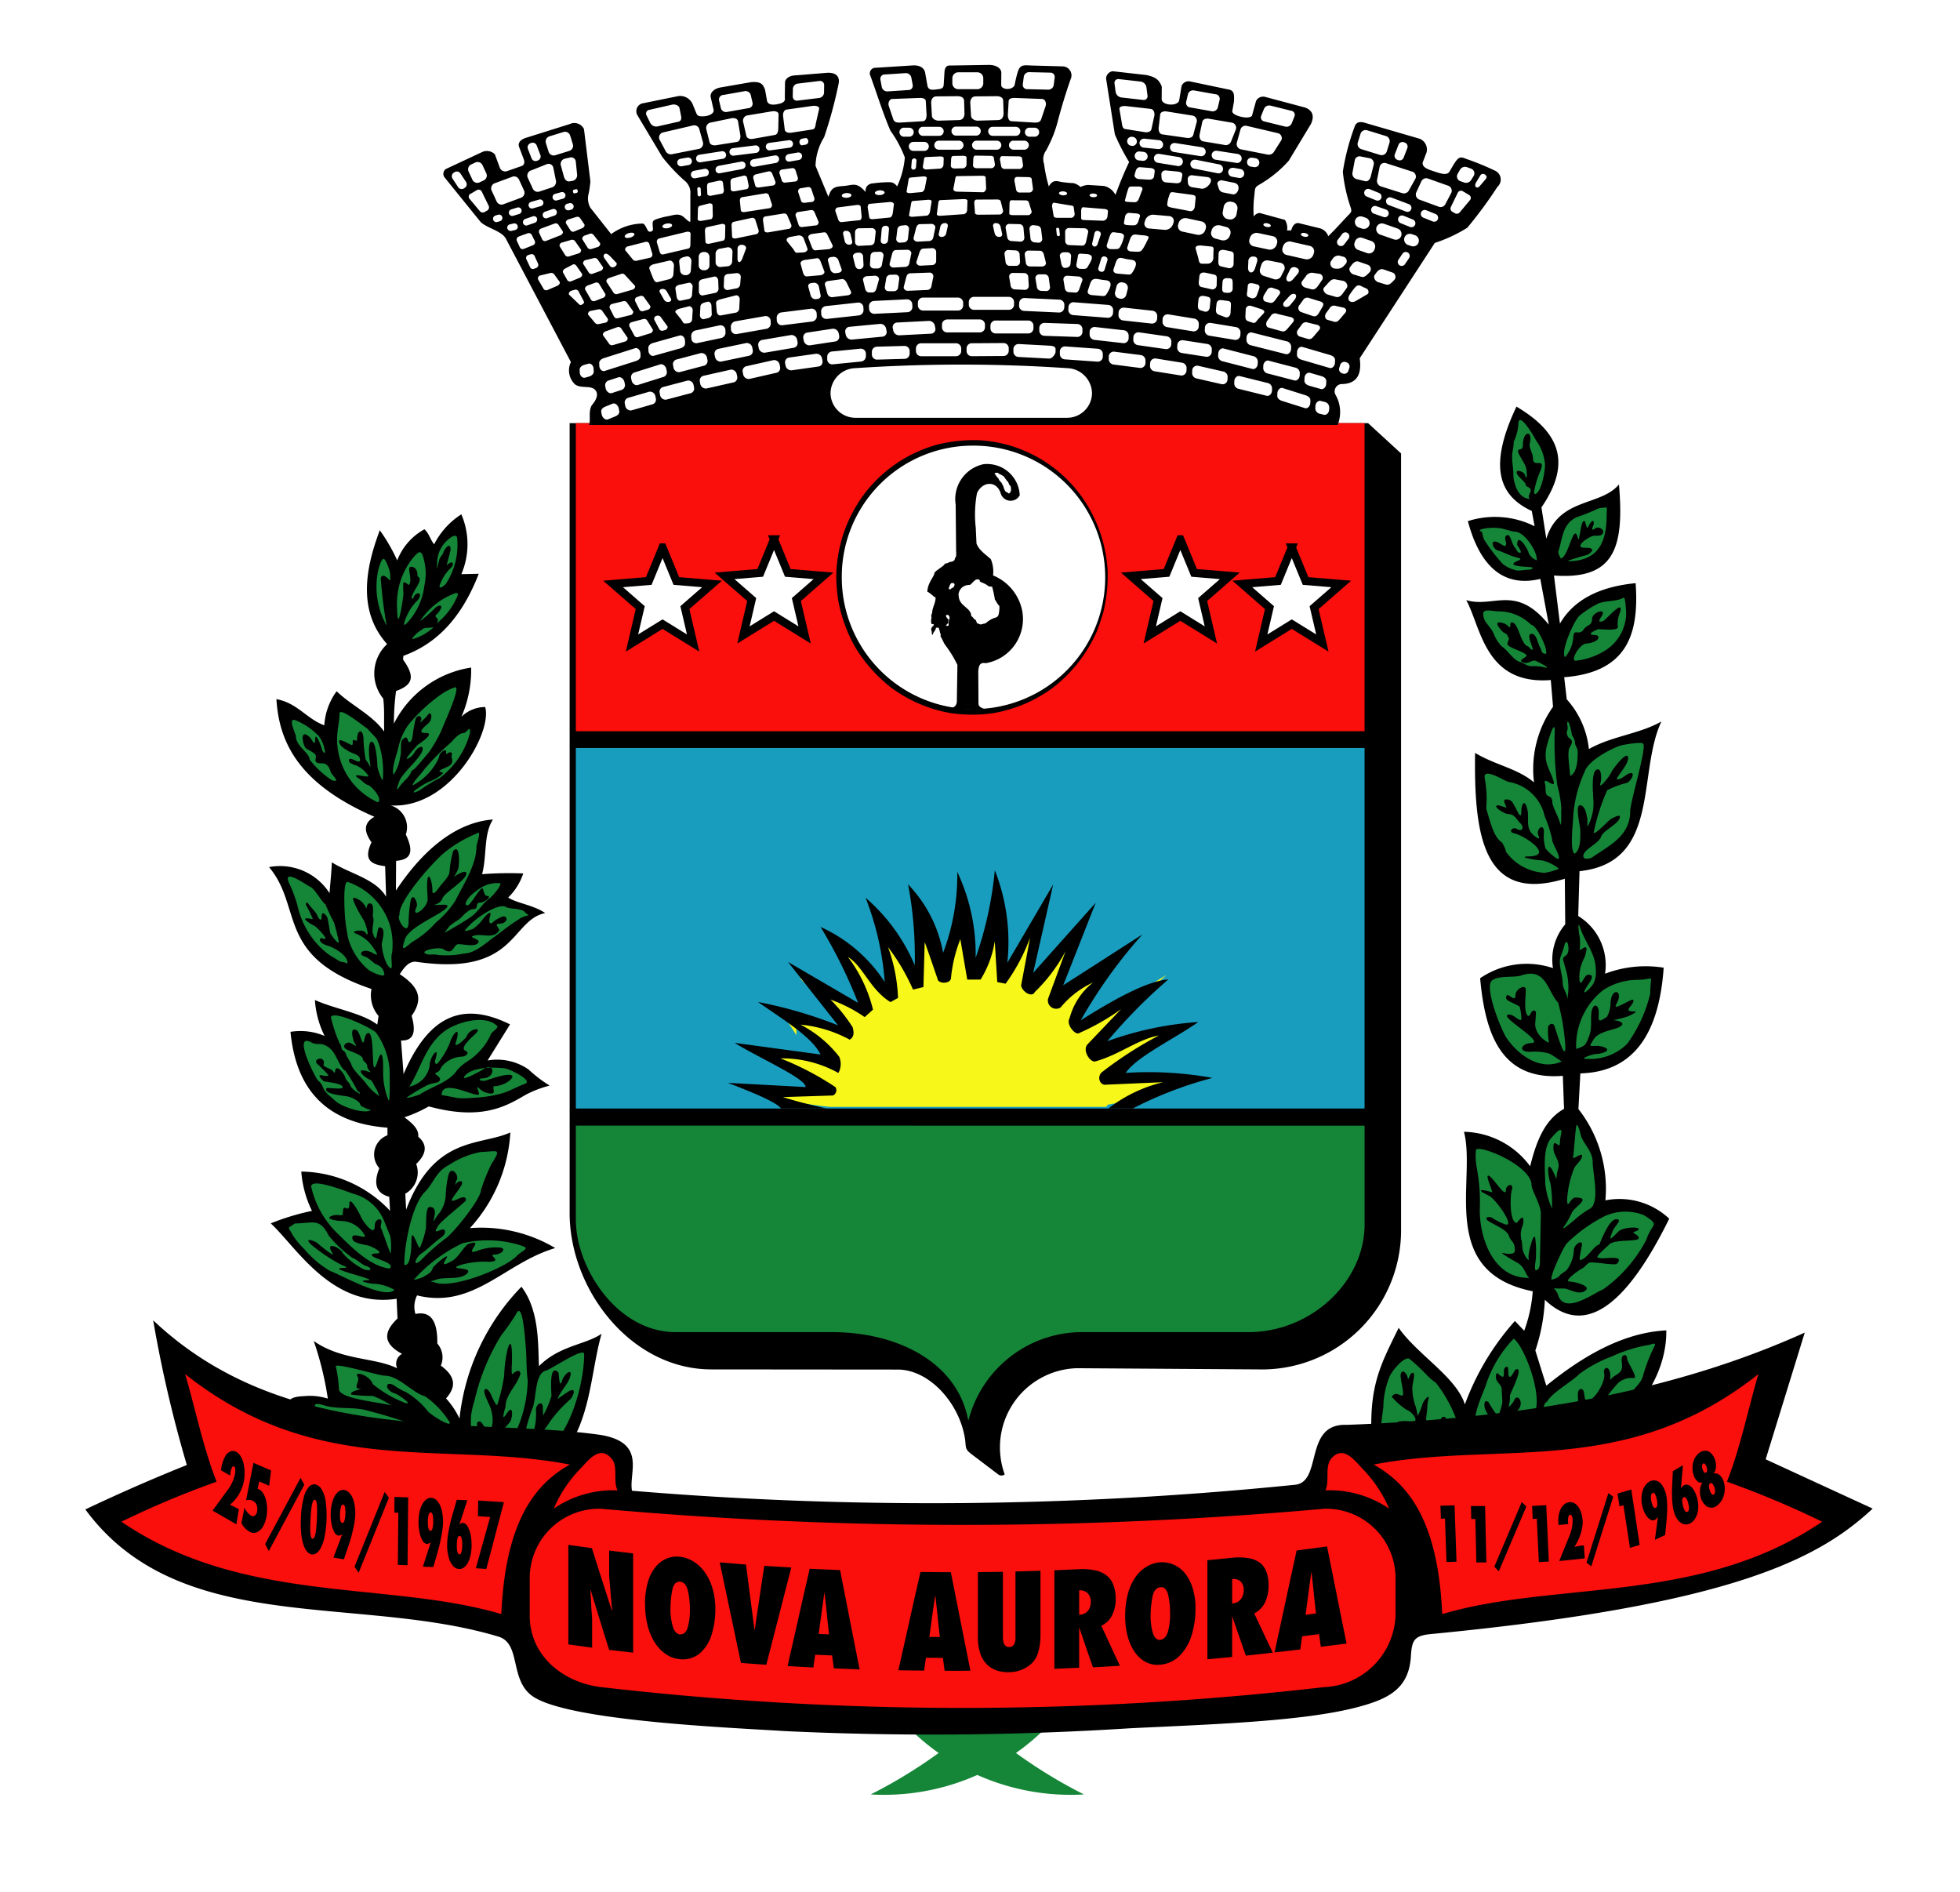 <svg xmlns="http://www.w3.org/2000/svg" xmlns:xlink="http://www.w3.org/1999/xlink" width="120.886" height="116.687" viewBox="0 0 120.886 116.687"><defs><style>.a{fill:none;}.b,.i,.j{fill:#fff;}.b{stroke:rgba(0,0,0,0);stroke-miterlimit:10;}.c,.d,.e,.f,.h,.i,.j{fill-rule:evenodd;}.d{fill:#158638;}.e{fill:#fa0f0c;}.f{fill:#199dbf;}.g{clip-path:url(#c);}.h{fill:#f7f719;stroke:#f7f719;stroke-width:0.6px;}.h,.i{stroke-miterlimit:22.926;}.i{stroke:#000;stroke-width:0.5px;}.k{filter:url(#a);}</style><filter id="a" x="0" y="0" width="120.886" height="116.687" filterUnits="userSpaceOnUse"><feOffset dy="1" input="SourceAlpha"/><feGaussianBlur stdDeviation="1.5" result="b"/><feFlood flood-color="#fff"/><feComposite operator="in" in2="b"/><feComposite in="SourceGraphic"/></filter><clipPath id="c"><rect class="a" width="48.647" height="22.234" transform="translate(930.254 524.132)"/></clipPath></defs><g transform="translate(-690.737 -53)"><g class="k" transform="matrix(1, 0, 0, 1, 690.74, 53)"><path class="b" d="M-2857.985-40.561a14.1,14.1,0,0,1-6.576,1.224,30.719,30.719,0,0,0,4.192-2.569,14.352,14.352,0,0,1-1.4-1.142c-2.723-.014-5.448-.068-8.169-.2-3.038-.2-13.324-.606-15.492-2.16-1.426-1.022-.668-3.254-2.107-3.668-8.751-2.622-19.668.034-25.459-7.838,1.93-.913,3.983-1.827,6.26-2.739a78.149,78.149,0,0,1-2.075-8.922v0a21.384,21.384,0,0,0,8.477,4.884,1.7,1.7,0,0,1,.89-.212,3.645,3.645,0,0,1,1.406.158,19.868,19.868,0,0,0-.869-3.554c1.713,1.21,3.763,1,5.148,1.686a.682.682,0,0,1,.3-.891c-1.257-.67-1.093-1.409-.281-2.18l-.051-1.217c-3.992.614-6.19-3.2-7.763-4.65a14.938,14.938,0,0,1,2.542-.77,6.617,6.617,0,0,1-.659-2.424,7.64,7.64,0,0,1,5.475,2.418l-.051-.862c-.847-.229-.974-.86-.608-1.764a1.266,1.266,0,0,1,.1-1.789,1.285,1.285,0,0,1,.4-.243v-.466c-3.878-.293-5.65-2.461-5.98-5.911a3.8,3.8,0,0,1,2.106.255,5.766,5.766,0,0,1-.6-2.217c1.243.554,2.9.8,3.849,1.515l.076-.532a1.977,1.977,0,0,1-.435-1.664c-5.927-2-4.212-5.011-6.318-7.516a3.624,3.624,0,0,1,3.729,1.6c.048-.632.123-1.292.142-1.9,1.116.707,2.684,1.007,3.348,2.12l-.06-1.879c-.831-.114-1.366-.345-.841-1.477-.445-.622-.528-1.174.18-1.572-4.637-2.018-5.882-4.554-6.043-7.255,1.3.239,1.871,1.224,2.953,1.613a3.975,3.975,0,0,1,.76-2.1c.88.855,2.2,1.457,2.933,2.486-.019-.7.025-1.367-.058-2.032a2.459,2.459,0,0,1,.24-3.361c-1.675-1.863-1.487-4.308-.45-7.019a11.105,11.105,0,0,1,1.073,1.856,3.7,3.7,0,0,1,1.678-1.917c.3.265.351.629.6.926a4.741,4.741,0,0,1,1.677-1.849,4.678,4.678,0,0,1,0,3.691l1.074-.023c-1.12,2.889-2.743,4.369-4.647,5.059l-.022.231c.734,1.019.648,1.555-.431,1.937a15.417,15.417,0,0,0-.134,2.016,6.425,6.425,0,0,1,4.767-3.461,7.219,7.219,0,0,1-.6,3.034,2.117,2.117,0,0,1,1.466-.6c.452,1.565-2.167,6.29-5.829,6.069a1.4,1.4,0,0,1,.952,1.736c-.006.019-.012.039-.018.057.545,1.141.259,1.557-.6,1.624l-.011,1.831c1.9-2.857,3.971-4.233,5.985-4.38-.592.9-.363,2.245-.67,3.37a22.138,22.138,0,0,1,2.54-.045,3.718,3.718,0,0,1-.929,1.487c.491.338,1.578.466,2.281.957-2.164.449-1.75,3.93-7.987,3-.5-.023-.787.492-.985.769,1.094.727,1.529,1.453.733,2.57.3,1.041.1,1.548-.653,1.52l.155,2.075c1.639-3.833,3.828-4.423,6.568-3.068l-1.385,2.227a3.4,3.4,0,0,1,2.529.556,8.107,8.107,0,0,0,1.3.992,6.736,6.736,0,0,0-1.468.56c-1.169.68-2.673,1.628-5.99.725a8.343,8.343,0,0,1-1.5.67c.554.42.89.753.854,1.2.626.54.456,1.112-.129,1.679a1.5,1.5,0,0,1-.673,1.833l.052.985c1.735-4.6,4.585-3.917,6.427-4.763a9.528,9.528,0,0,1-2.491,5.9,8.926,8.926,0,0,1,5.261,1.23c-3.116.913-5.037,3.784-8.523,2.92a1.546,1.546,0,0,0-.1,1.145c1.014-.209,1.367.538,1.349,1.823a1.3,1.3,0,0,1,.218,1.362c1.042.766.853,1.412.32,2.025a4.773,4.773,0,0,1,.83,1.244,13.739,13.739,0,0,1,3.822-8.134c1.109,1.47,1.015,3.525,1.079,4.9,1.253-1.275,2.881-1.319,3.863-2-.54,1.878-.625,4.108-1.525,6.064.516.05,1.021.111,1.511.182,2.8.5,1.673,2.333,1.886,3.434a222.021,222.021,0,0,0,40.925-.372c1.675-.213.5-3.794,3.156-3.691.515-.019,1.009-.055,1.515-.08.008-2.644.7-3.882,1.69-5.9,1.136,1.635,3.568,3.051,4.082,4.725a15.938,15.938,0,0,1,3.087-5.147l.573.6a8.814,8.814,0,0,0,.527-2.433c-5.91-1.184-3.462-6.84-4.241-9.835a5.208,5.208,0,0,1,4.083,2.126c.436-1.79,1.008-2.926,2.089-3.541l-.074-2.036c-3.719.3-4.784-2.432-5.106-6.019a5.086,5.086,0,0,1,4.491-.624,3.349,3.349,0,0,1,.758-2.7l-.025-2.811c-5.042,1.541-5.609-2.7-5.535-7.762,1.259.76,2.624.958,3.634,1.821a6.667,6.667,0,0,1,1.174-4.667l-.138-1.646c-4.085.318-4.3-3.284-5.217-4.927a3.988,3.988,0,0,0,1.623.057,3.268,3.268,0,0,1,3.47,1.458l-.525-2.824c-2.345.563-3.754-.884-4.468-3.563a5.481,5.481,0,0,1,4.118.316l-.176-.94c-1.889-.881-2.786-2.558-.945-6.437,2.383,1.415,3.589,3.243,1.541,6.214l.3,1.936c.772-2.545,3.38-2,4.481-3.354.329,3.86-.243,5.9-4.008,5.62l.367,2.968c.852-1.478,2.446-2.281,4.668-2.5.213,3.03-.432,5.493-4.406,5.8l.158,1.362a5.451,5.451,0,0,1,1.366,3.067c1.4-.794,3.153-.939,4.473-1.7-1.508,3.186-.025,8.7-5.051,9.232l-.081,2.765a3.542,3.542,0,0,1,1.654,3.558,7.075,7.075,0,0,1,3.616-.371c-.3,4.327-2.03,6.436-5.14,6.518l-.118,2.2a7.976,7.976,0,0,1,1.664,5.63,4.481,4.481,0,0,1,3.937,1.131c-2.677,5.433-5.241,7.316-7.672,5a11.249,11.249,0,0,1-.586,3.127l.677,2.171c2.413-1.962,4.871-3.285,7.4-3.411a6.862,6.862,0,0,1-.91,3.384,56.219,56.219,0,0,0,9.454-3.246L-2809.363-60l6.6,3.04c-3.32,3.091-8.646,5.945-27.265,7.739-1.012.1-1.158.386-1.215,1.362-.118,2-1.374,2.639-3.3,3.145-3.333.879-8.96,1.057-14,1.3q-2.774.177-5.552.27a13.992,13.992,0,0,1-1.507,1.24,30.849,30.849,0,0,0,4.193,2.569q-.4.023-.8.023A14.153,14.153,0,0,1-2857.985-40.561Zm1.285-18.517h0l-1.656-1.256c-.426-.323-.309-.425-.39-.945-.346-2.223-2.224-4.269-4.158-4.261l-11.484-.01c-4.965,0-8.741-4.923-8.741-9.646v-48.712h1.219c.057-.349-.053-.738.152-1.106.294-.332.393-.655.263-.868-.256-.417-.905-.116-1.3-.417a1.185,1.185,0,0,1-.253-1.374l-4.014-7.615c-.257-.466-1.1-.625-1.531-1l-2.241-2.77a.364.364,0,0,1,.066-.512l.008-.005,2.214-1.035a.7.7,0,0,1,.812.122l.3.814a.353.353,0,0,0,.445.229l.023-.008.91-.32c.147-.072.171-.238.1-.419l-.3-.793c-.053-.285.2-.441.44-.517l2.712-.852a.654.654,0,0,1,.867.316l.394,3.211a6.344,6.344,0,0,1-.105.737,1.172,1.172,0,0,0,.105.895l1.282,1.626a3.352,3.352,0,0,1,1.948-.651c.164.047.228.316.342.472a.2.2,0,0,0,.277-.057l.012-.022-.015-.234c-.021-.306-.016-.34.3-.448a5.313,5.313,0,0,1,.67-.165c.332-.064.623-.185.914.039.19.146.344.348.435.3v-1.675a.952.952,0,0,0-.38-.873,11.2,11.2,0,0,1-1.354-1.448l-1.523-2.553a.5.5,0,0,1,.161-.689.469.469,0,0,1,.1-.049l2.265-.461a.84.84,0,0,1,.886.541l.175.428c.087.211.1.266.356.281.355.021.826-.14.741-.427l-.168-.729c-.077-.3.216-.562.615-.626l1.856-.322c.653-.061.751.154.875.457l.132.731c.086.178.26.238.634.168.349-.065.5-.181.454-.388l.014-.982c.044-.257.334-.41.7-.411l1.9-.155c.5-.023.817.2.687.734a27.091,27.091,0,0,1-.882,3.242,3.485,3.485,0,0,0-.529,1.764l.794,1.91a1.7,1.7,0,0,1,.135-.329c.2-.358.585-.305.952-.355s.579-.142.888.083a1.668,1.668,0,0,1,.318.309.567.567,0,0,1,.068-.338.51.51,0,0,1,.4-.2,7.7,7.7,0,0,1,1.007-.071.532.532,0,0,1,.291.08.655.655,0,0,1,.179.183,5.27,5.27,0,0,0,.477-1.786,7.1,7.1,0,0,0-.889-1.653c-.456-1.062-.823-2.253-1.234-3.38a.346.346,0,0,1,.15-.464.346.346,0,0,1,.173-.037l2.325-.147c.4-.012.68.157.732.47l.137.783c.064.3.327.258.567.229.212-.027.419-.029.435-.276l.053-.849c.032-.249.148-.365.347-.347l2.411-.038c.454.01.759.219.743.511l-.006.739c.019.283.663.338.826,0a8.041,8.041,0,0,1,.188-.8c.158-.519.409-.422.926-.411l1.85.051a.554.554,0,0,1,.543.566.536.536,0,0,1-.052.224c-.3.858-.561,1.714-.78,2.547a7.485,7.485,0,0,1-.478,1.346c-.082.169-.16.33-.242.486a.9.9,0,0,0-.139.845,8.779,8.779,0,0,0,.294,1.394.753.753,0,0,1,.122-.178c.238-.265.459-.116.786-.082.221.023.374.046.6.05a.96.96,0,0,1,.445.239,1.315,1.315,0,0,1,.467-.127l.979.064a1.051,1.051,0,0,1,.71.549c.252-.68.527-1.358.844-2.024a12.986,12.986,0,0,1-.881-1.707l-.541-3.442a.476.476,0,0,1,.4-.452l2.069.233c.61.121.813.321.966.715l-.007.787c.03.377.949.446,1.077.083l.152-.91a.46.46,0,0,1,.517-.279l2.466.517c.286.1.26.372.248.728l-.1.558c-.043.153.176.275.437.352.3.087.646.112.771-.033l.252-.909a.484.484,0,0,1,.548-.261l2.5.666c.418.175.573.484.345,1l-1.37,2.269a7.276,7.276,0,0,1-1.63,1.366c-.444.274-.446.208-.49.729a6.958,6.958,0,0,0-.046,1.355.476.476,0,0,1,.37-.223l1.555.427a.886.886,0,0,1,.13.649h.259c.086-.329.259-.49.482-.445l1.273.312a.763.763,0,0,1,.529.491c.371-.363.737-.765,1.118-1.173.338-.36.367-.3.211-.757a9.776,9.776,0,0,1-.431-2.046,14.072,14.072,0,0,1,.722-2.763c.076-.257.254-.337.543-.283l3.462,1.007a.709.709,0,0,1,.414.913l-.014.033-.175.449c-.141.323.228.477.633.607s.834.3.994.025c.142-.233.261-.459.391-.637.259-.351.389-.23.767-.1a16.6,16.6,0,0,1,1.687.7.6.6,0,0,1,.245.813.613.613,0,0,1-.132.167,26.073,26.073,0,0,1-1.863,2.526,9.2,9.2,0,0,1-2,.933l-4.641,7.112c.136.992-.17,1.583-1.12,1.589a.455.455,0,0,0-.425.482.459.459,0,0,0,.064.2,2.125,2.125,0,0,1,.151,1.728h1.845l2.036,1.868v47.989a8.583,8.583,0,0,1-8.493,8.5l-11.474-.076a4.884,4.884,0,0,0-4.771,4.994,4.87,4.87,0,0,0,.291,1.553.313.313,0,0,1-.2.072A.315.315,0,0,1-2856.7-59.078Zm-8.808-68.218a1.574,1.574,0,0,0-1.531,1.531,1.535,1.535,0,0,0,1.531,1.53h13.069a1.536,1.536,0,0,0,1.532-1.53,1.576,1.576,0,0,0-1.532-1.531q-3.263-.22-6.534-.22T-2865.508-127.3Z" transform="translate(2918.26 150)"/></g><g transform="translate(-204.001 -425.005)"><path class="c" d="M912.619,564.849a.21.21,0,0,1-.138-.224c.053-.5.694-.5,1.071-.525a3.639,3.639,0,0,1,1.406.157,19.826,19.826,0,0,0-.87-3.554c1.713,1.21,3.763,1,5.148,1.686a.683.683,0,0,1,.3-.891c-1.257-.67-1.093-1.409-.282-2.18L919.2,558.1c-3.992.614-6.19-3.2-7.763-4.65a14.963,14.963,0,0,1,2.542-.771,6.623,6.623,0,0,1-.659-2.423,7.64,7.64,0,0,1,5.475,2.418l-.051-.862c-.847-.229-.974-.86-.609-1.764a1.268,1.268,0,0,1,.5-2.032v-.467c-3.878-.293-5.65-2.46-5.981-5.911a3.8,3.8,0,0,1,2.106.255,5.792,5.792,0,0,1-.6-2.217c1.243.555,2.9.8,3.849,1.515l.076-.532a1.976,1.976,0,0,1-.435-1.664c-5.926-2-4.212-5.011-6.318-7.516a3.625,3.625,0,0,1,3.73,1.605c.047-.632.122-1.293.142-1.9,1.116.706,2.684,1.007,3.348,2.12l-.06-1.879c-.831-.114-1.366-.345-.842-1.477-.444-.622-.528-1.174.18-1.572-4.637-2.018-5.882-4.554-6.043-7.255,1.3.239,1.871,1.224,2.953,1.613a3.969,3.969,0,0,1,.759-2.1c.88.855,2.2,1.457,2.933,2.486-.019-.7.026-1.367-.057-2.032a2.46,2.46,0,0,1,.239-3.362c-1.675-1.863-1.487-4.308-.45-7.019a11.053,11.053,0,0,1,1.073,1.856,3.7,3.7,0,0,1,1.678-1.917c.3.265.351.629.6.926a4.748,4.748,0,0,1,1.677-1.849,4.677,4.677,0,0,1,0,3.691l1.074-.023c-1.12,2.889-2.743,4.369-4.648,5.059l-.022.231c.734,1.019.648,1.555-.431,1.937a15.43,15.43,0,0,0-.134,2.016,6.423,6.423,0,0,1,4.766-3.461,7.208,7.208,0,0,1-.6,3.034,2.12,2.12,0,0,1,1.466-.6c.452,1.565-2.167,6.29-5.829,6.069a1.4,1.4,0,0,1,.952,1.736l-.018.056c.545,1.142.259,1.557-.6,1.625l-.011,1.831c1.9-2.856,3.971-4.232,5.985-4.38-.592.905-.363,2.245-.671,3.371a21.96,21.96,0,0,1,2.54-.045,3.716,3.716,0,0,1-.929,1.486c.492.339,1.578.467,2.282.957-2.164.449-1.75,3.93-7.987,3-.5-.024-.787.492-.984.768,1.093.728,1.529,1.453.732,2.571.3,1.041.1,1.548-.652,1.52l.155,2.074c1.638-3.833,3.827-4.422,6.568-3.068l-1.385,2.227a3.4,3.4,0,0,1,2.529.556,8.032,8.032,0,0,0,1.3.992,6.759,6.759,0,0,0-1.468.56c-1.169.68-2.673,1.628-5.99.724a8.324,8.324,0,0,1-1.5.67c.554.42.891.753.854,1.2.627.54.457,1.113-.128,1.68a1.5,1.5,0,0,1-.673,1.833l.052.985c1.735-4.6,4.584-3.917,6.427-4.763a9.526,9.526,0,0,1-2.492,5.9,8.93,8.93,0,0,1,5.262,1.231c-3.116.912-5.037,3.783-8.523,2.919a1.548,1.548,0,0,0-.1,1.145c1.014-.209,1.367.538,1.349,1.823a1.3,1.3,0,0,1,.218,1.362c1.042.766.853,1.412.32,2.025a4.812,4.812,0,0,1,.83,1.244,13.737,13.737,0,0,1,3.822-8.134c1.109,1.469,1.016,3.525,1.08,4.9,1.252-1.275,2.88-1.319,3.862-2-.78,2.716-.606,6.163-3.327,8.464a28.9,28.9,0,0,1-15.906-3.873Zm66.8,3c-.4-4.175.372-5.474,1.584-7.957,1.137,1.635,3.569,3.051,4.083,4.725a15.938,15.938,0,0,1,3.087-5.147l.572.6a8.815,8.815,0,0,0,.527-2.432c-5.911-1.184-3.463-6.84-4.241-9.836a5.208,5.208,0,0,1,4.082,2.126c.436-1.79,1.008-2.926,2.089-3.541l-.074-2.036c-3.718.3-4.783-2.432-5.1-6.019a5.084,5.084,0,0,1,4.491-.624,3.349,3.349,0,0,1,.757-2.7l-.025-2.811c-5.043,1.541-5.609-2.7-5.535-7.761,1.259.759,2.624.957,3.634,1.82a6.667,6.667,0,0,1,1.174-4.667l-.138-1.646c-4.085.318-4.3-3.284-5.216-4.928,1.7.506,3.053-1.008,5.093,1.515l-.525-2.824c-2.345.563-3.754-.884-4.467-3.563a5.478,5.478,0,0,1,4.117.316l-.175-.941c-1.889-.881-2.787-2.558-.945-6.437,2.383,1.415,3.589,3.243,1.541,6.214l.3,1.936c.772-2.545,3.38-2,4.481-3.354.329,3.86-.243,5.9-4.008,5.619l.368,2.968c.852-1.477,2.446-2.28,4.668-2.495.213,3.03-.432,5.492-4.406,5.8l.158,1.362a5.445,5.445,0,0,1,1.366,3.067c1.4-.794,3.153-.939,4.473-1.7-1.508,3.186-.025,8.7-5.051,9.232l-.081,2.765a3.542,3.542,0,0,1,1.655,3.558,7.064,7.064,0,0,1,3.616-.371c-.3,4.327-2.031,6.436-5.14,6.518l-.118,2.2a7.977,7.977,0,0,1,1.664,5.631,4.483,4.483,0,0,1,3.937,1.131c-2.677,5.433-5.241,7.316-7.672,5a11.253,11.253,0,0,1-.586,3.127l.677,2.171c2.413-1.962,4.871-3.285,7.4-3.411.043,2.972-2.193,5.635-3.608,6.015l-14.484,1.779Z"/><path class="d" d="M918.589,516.59a26.476,26.476,0,0,1-.356-2.764c-.052-.285.093-.393.313-.246s.265.393.262-.02a1.612,1.612,0,0,0-.1-.532c-.274-.778-.391-.706-.62.043a4.9,4.9,0,0,0,.5,3.519Zm.914-1.143c.04-.223.089-.53.119-.81a4.249,4.249,0,0,1-.007-.686c.028-.064.091-.052.226.052.116.089.14.11.186-.068.077-.3-.1-.757-.034-.925.035-.084.187-.073.338.03a.577.577,0,0,1,.145.5c.452.191-.262.842-.343,1.288-.027.126.087.14.119,0,.154-.375.641-.282.237.206a2.857,2.857,0,0,0-.581.79c-.2.409-.482,1.123.093.42a4.046,4.046,0,0,0,.911-2.13,3.316,3.316,0,0,0,.019-1.378c-.175-.845-.286-.877-.82-.2a4.521,4.521,0,0,0-.886,2.912c.023,1.072.126.847.278,0Zm2.308-2.862a.946.946,0,0,1,.222-.387c.2-.574.545-.728.488-.235l-.188.717c-.091.344,0,.076.2.021s.189.187-.061.4a2.649,2.649,0,0,0-.607.977c-.052.2.019.25.356-.047a4.376,4.376,0,0,0,.712-2.853c-.028-.2-.239-.137-.382-.032a1.949,1.949,0,0,0-.853,1.472c-.025.831-.013.382.116-.032Zm-1.167,3.726a4.36,4.36,0,0,1,2.118-1.7c.18-.1.282.006.156.225a4.231,4.231,0,0,1-1.032,1.434c-.321.294-.147.2-.141-.011a.207.207,0,0,0-.1-.172c-.066-.072-.054-.146.036-.2.527-.572.184-.653-.1-.393a7.957,7.957,0,0,1-.945.824Zm.549.406c-.179.009-.361.012-.442.131a1.6,1.6,0,0,0-.417.323c-.25.276-.224.289.1.166a2.984,2.984,0,0,0,.821-.458c.312-.25.244-.177-.063-.162Zm-5.978,9.407c.586.178-.015-.323-.074-.5-.087-.262-.191-.554-.571-.545-.615.014-.25-.347-.382-.534-.087-.145-.5-.312-.6-.413-.176-.172-.411-1.312.293-.623.074.072.293.566.293.141,0-.675.411.475.425.577.044.191.264.332.162.026a1.855,1.855,0,0,0-.367-.858,4.138,4.138,0,0,0-1.451-.981c-.483-.151.043.851.043,1,0,.6.85,1.024.85,1.435a5.672,5.672,0,0,0,1.378,1.276Zm2.82,1.362c.352-.185-.382-1.008-.588-1.062s-.367-.272-.544-.386c-.72-.47.618-.014.558-.189a1.8,1.8,0,0,0-.764-.646c-.1-.027-.441-.138-.441-.27,0-.413.69.308.69-.074,0-.324-.455-.373-.69-.515-.22-.142-.6-.31-.6-.649,0-.176.69.235.75.249.118.027.088-.135.088-.238,0-.162.265.053.265-.05,0-.736.4-.73.4-.008a8.616,8.616,0,0,0,.133,1.2,3.57,3.57,0,0,1,.294.465c.03.1-.088-.646-.088-.823,0-.118-.044-.809.191-.741s.323,1.215.323,1.465.338,1.1.338.847a5.555,5.555,0,0,0-.1-1.617,3.81,3.81,0,0,0-.265-.848c-.132-.2-.5-.519-.558-.636-.162-.085-1.749-1.4-1.749-.948s-.147,1.034-.147,1.52a4.251,4.251,0,0,0,2.514,3.95Zm.976-1.7c-.14-.34.187-1.268.265-1.534a3.911,3.911,0,0,1,.623-1.512,10.2,10.2,0,0,1,1.962-1.853,3.525,3.525,0,0,1,.95-.5c.373-.008-.732,2.325-.841,2.655a9.1,9.1,0,0,1-.779,1.36c-.187.191-.935,1.175-1.059,1.116-.124.439-.545.667-.763,1.015-.312.49-.015-.374.078-.516.358-.554.887-.956,1.261-1.541.125-.206.2-.582-.187-.324-.187.129-.25.4-.467.541-.655.451.312-.616.436-.743.031-.032,1.184-.759.483-.744-.607.014.062-.469.2-.613.3-.3.156-.814-.063-.482-.046.079-.607.653-.42.353.124-.206-.109-.466-.3-.165a6.937,6.937,0,0,0-.2,1.08c-.031.126-.031.3-.155.378-.2.145-.078-.545-.467-.146-.172.175-.047.75-.14,1.033a2.737,2.737,0,0,1-.421,1.148Zm1.184.661c-.062-.139.545-.746.654-.92a13.606,13.606,0,0,1,1.681-1.714c.155-.16.5-.588.763-.594.28-.005.436-.571.436-.025a5.142,5.142,0,0,1-1.884,2.8,8.587,8.587,0,0,0-1.122.68c-.327.226-.779.329-.187-.074a3.64,3.64,0,0,1,.794-.439,2.306,2.306,0,0,0,.732-.468c.015-.078-.312-.087-.2-.167.39-.259.919-.254.732-.812-.047-.14.14-.315-.125-.31-.125,0-.217.27-.217-.057,0-.2-.437.056-.437.369a3.587,3.587,0,0,1-1.62,1.721Zm-4.036,10.959c.063-.462-.792-.951-1.173-1.07-.175-.044-.571-.194-.508-.418.032-.128.206,0,.3-.007.206,0-.554-.8-.681-.827a1.978,1.978,0,0,1-.523-.354c-.1-.188.444-.025.459-.042a7.144,7.144,0,0,0-.38-.8c-.111-.109-.016-.318.095-.161.111.172.508.576.539.687.063.2.285.486.285.152,0-.413.206-.211.333-.023.063.094.158.838.206,1,.016.079.523.783.523.545a11.234,11.234,0,0,0-.3-1.2,11.566,11.566,0,0,1-.523-1.116c-.237-.138-.634-.939-.935-1.075-.269-.121-1.823-1.262-1.268-.147a8.691,8.691,0,0,1,.475,1.292,5.288,5.288,0,0,0,1,2.122,4.822,4.822,0,0,0,.967.931l.6.368a.588.588,0,0,0,.253.074c.08,0,.254.106.254.074Zm-.174-3.4c0-.206-.079-1.7.206-1.609a4.1,4.1,0,0,1,2.584,2.627,4.271,4.271,0,0,1,.143,1.759c-.14.291.206,1.441-.318.675a3.276,3.276,0,0,1-.316-1.2c0-.222.316-1.071-.143-1.06-.19,0-.111,1.225-.4.373-.1-.283.111-.781,0-1.016-.047-.11.143-.845-.206-.838-.19,0-.19.386-.206.307a1.1,1.1,0,0,0-.729-.651c-.333-.1.475,1.244.586,1.4a3.313,3.313,0,0,1,.222.709c0,.382-.047,0-.3-.072-.142-.045-.776,0-.428.168a2.262,2.262,0,0,1,1.078.866c.523.766.047.316-.27.228-.459-.133-.65.206-.285.308.316.089.554.448.84.538a.7.7,0,0,1,.4.578c0,.2-.72-.1-.96-.269a3.906,3.906,0,0,1-1.274-1.968,10.7,10.7,0,0,1-.222-1.853Zm3.394.426c-.114-.847,2.235-3.493,2.937-3.982a8.058,8.058,0,0,1,1.926-1.087c.147-.052-.114.77-.114.818,0,1.175-.816,2.368-1.306,3.374a5.816,5.816,0,0,1-1.191,1.332,5.94,5.94,0,0,1-1.322,1.122c-.424.221-.946.968-.6-.068.213-.674,1.714-1.327,2.3-1.732.718-.489.081-.41-.228-.4-.718.016.1.063.244-.4.115-.362,1.6-1.194,1.469-1.583-.065-.211-.783.23-.816.328a2.456,2.456,0,0,0,.326-.578c.049-.18.147-1.57-.309-1.1a6.005,6.005,0,0,0-.229,1.261c0,.343-.473.728-.7,1.076-.065.1-.359.465-.359.138,0-.7-.327-1.445-.327-.27,0,.261.033.538.033.783,0,.554-1.094,1.3-.669.439.081-.165-.212-.909-.375-.384a8.75,8.75,0,0,0-.131,1.341c0,1.012-.816-.243-.554-.428Zm2.758,1.1a17.011,17.011,0,0,0,1.648-.983c.457-.32.751-.881,1.159-1.151.163-.118.865-.933.6-.927a1.861,1.861,0,0,0-1,.2,3.726,3.726,0,0,0-.783.572c-.114.117-.505.6-.179.591.2,0,.848-1.292.946-1,.016.065.114.422.212.42.424-.01-.114.411-.391.416-.343.008-.049.393-.424.4-.342.008-.7.521-.931.673a3.6,3.6,0,0,0-.505.353c-.082.083-.327.432-.359.433Zm1.622-.532c.568-.54,1.772-1.323,2.2-1.054.228.143,1.028.043,1.191.365,0,0,.294.157.114.161a1.49,1.49,0,0,0-.6.277c-.508.3-1.078.785-1.441,1.035-.459.316-1.158,1.011-1.876,1.027a5.3,5.3,0,0,1-1.6.085c-.2-.061-.49.01-.685-.05-.588-.183.735-.49,1.028-.3.653.426.572-.306.931-.314.245,0,.9.144,1.126-.008.441-.3-.571-.379-.228-.5.555-.192,1.241.233,1.6-.329.082-.116-.375-.416.016-.424.62-.014.539-.632.082-.393a1.844,1.844,0,0,0-.424.254c-.294.3-.31-.058-.245-.256.213-.658-.394.04-.522.24a2.346,2.346,0,0,1-.552.49c-.439.126-.7.261-.11-.3Zm-6.129,11.459c-.415.28-1.839-.2-2.236-.583-.252-.247-.613-.456-.739-.832a.994.994,0,0,0-.307-.409c-.19-.212-1.651-3.1-.325-2.3a1.092,1.092,0,0,0,.468.048,1.162,1.162,0,0,1,.669.342c.325.318.576,1.184.884,1.317a9.6,9.6,0,0,1,.721,1.2c.033.074.163.1.181.2.018.072-.523-.259-.595-.492-.072-.215-.253-.265-.325-.516-.054-.18-.487-.784-.6-.457-.072.218.036.27-.216.023-.072-.071-.523-.224-.523-.3.2-.637-.721-.418-.379-.083a7.961,7.961,0,0,1,.685.69c0,.09-.36.025-.36.025-.451-.134.035.346.09.36.143.036,1.262.135,1.135.391-.064.13-.957-.034-.991.04-.181.382,1.136.446,1.352.512a1.469,1.469,0,0,1,.683.374c.048.049.06.155.111.2a2.637,2.637,0,0,0,.613.257Zm.528-.849a3.112,3.112,0,0,1-.809-.739c-.252-.38-.808-.818-.928-1.188-.066-.2-.279-.459-.345-.67s-.2-.2-.252-.3c-.027-.053-.067-.358-.133-.356a8.59,8.59,0,0,1-.543-1.622c.146-.455,2.479.649,2.784.948a4.573,4.573,0,0,1,.835,2.266c0,.106.053,2.3-.08,1.874a4.485,4.485,0,0,1-.318-1.706c0-.279.026-1.807-.345-.67-.491,1.512-.08-1.911-.61-1.726-.279.1-.173,1.067-.437.262a2.263,2.263,0,0,0-.186-.407c-.517-.334-.292.457-.239.629s.384.483-.159.136c-.226-.141-.57.119-.371.314s1.1.348,1.1.693c0,.093.265.206.265.406,0,.305.49.467-.04.306-.782-.235-.092.441.2.527.172.049.278.419.358.5s.212.513.252.526Zm1.823-.594c.724-1.113.994-2.6,2.258-3.477.741-.506,2.426-.982,3.151-.272.135.132-.32.361-.371.514a3.859,3.859,0,0,1-1.428,1.664,2.926,2.926,0,0,0-.678.577c-.468.721-1.6,1.017-2.241,1.45-.133.09-1,.324-.825.2a10.432,10.432,0,0,1,1.3-.77c.162-.079.593-.125.651-.184.32-.328-.455-.461-.135-.572.237-.082.243-.3.4-.456a1.705,1.705,0,0,1,1.169-.524c.219,0,.507-.232.219-.359-.39-.173.354-.785.64-1.078.422-.431-.421-.261-.556.164-.034.136-.826.846-.691.42.354-1.071-.135-.706-.371.025a4.737,4.737,0,0,1-.69,1.18c-.135.206-.27.056-.2-.147.32-.97-.354-.246-.354.4a1.569,1.569,0,0,1-1.247,1.243Zm1.994.52c0-1.158,2.472.393,2.3-.126-.236-.717-.012-.162.411-.034.906.278.261-.38.571-.387.783-.017,1.752-.934.435-.644-.2.042-.683.189-.906.269-.41.146-.658-.1-.273-.106.82-.018.757-1.062.012-.548-.149.1-1.354.752-1.155.449.41-.631,1.875-.6,2.509-.516.274.031,1.789.757,1.23.955-.447.16-.82.379-1.267.539a7.233,7.233,0,0,1-1.937.316,4.291,4.291,0,0,1-.981.01c-.087-.023-.944-.178-.944-.178Zm-2.912,12.018c-.613.627-3.426-1-3.939-1.156a6.131,6.131,0,0,1-1.6-1.34,5.227,5.227,0,0,1-.745-.9c-.265-.541-.38-.34.148-.7,1.142-.025,1.539-.349,2.085.749a7.656,7.656,0,0,0,1.472,1.377c.232.061.546.4.844.5.364.108.364.357-.149.2a4.358,4.358,0,0,1-1.307-1c-.1-.329-1.158-.8-.629,0,.2.31-.761-.464-.844-.545-.232-.228-.96-.46-.48.01a10.293,10.293,0,0,0,1.837,1.236c.116.08.645.2.116.213-1.109.024,2.317.744,1.539.761s.165.228.5.221a2.91,2.91,0,0,1,1.158.372Zm-.3-1.316c-1.287-.155-2.514-1.492-3.3-2.256a5.754,5.754,0,0,1-1.532-2.8c0-.582,2.252.334,2.62.448a2.816,2.816,0,0,1,1.854,1.615l.4.987a3.469,3.469,0,0,1,.03,1.057c0,.138-.506-1.369-.6-1.55-.046-.091.031-.292.031-.4,0-.245-.414-.175-.414.27,0,.766-.812-.4-.873-.609-.046-.137-.69-1.288-.69-.781,0,.735-.4-.129-.4.56,0,.337-.245.051-.659.2-.583.2.383.329.582.325a1.661,1.661,0,0,1,1.426.9c.092.274-.935-.331-.751.247.076.228.782.32,1,.376.138.043.69.292.644.43-.03.093-.413.01-.459.118-.107.232,1.547.487,1.088.865Zm.908-.261c0-1.14.443-3.62,1.277-4.472.562-.574.664-1.241,1.5-1.668a5.286,5.286,0,0,1,1.975-.793c.953-.021,1.294-.284.63.735a11.713,11.713,0,0,0-.647,1.6c0,.563-1.72,2.7-2.2,3.012a12.247,12.247,0,0,0-1.4,1.224c-.664.679-.477-.041-.085-.3.409-.282.783-.682,1.209-.981.1-.07.323-.263.239-.448-.12-.253-.886.445-.392-.3.221-.346,1.7-1.468,1.7-1.571,0-.374-.511-.039-.7.016-.681.237.937-1.2.323-1.182-.1,0-.29.194-.306.279,0,.017.068-.291.085-.308.255-.261-.341-1.065-.5-.279a6.457,6.457,0,0,0-.153,1.246,2.031,2.031,0,0,1-.494,1.152c-.7,1.071.29-.517-.494-.5-.29.006-.187,1.162-.238,1.351a5.369,5.369,0,0,1-.358,1.149c-.1.173-.528-1.435-.528-.414,0,.221-.016,1.7-.459,1.457Zm.571.97a9.483,9.483,0,0,1,3.022-2.27,6.771,6.771,0,0,1,3.575.127c.671.2.151.268-.228.656-.748.765-3.856,2.006-4.994,1.651-.422-.131-.444-.023.054-.2.531-.186,1.462.054,1.884-.378s-1.343-.188-.4-.523a5.453,5.453,0,0,1,1.743-.191c.91-.02-.108-.431.325-.441.52-.012.823-.453.239-.44a3.114,3.114,0,0,0-1.214.179c-1.094.426.5-.792-.607-.4-.259.092-.628.849-1.029,1.054-.184.091-.737.45-.368-.122.357-.55-.78.441-.8.528-.119.36-.336.4-.6.578a3.06,3.06,0,0,1-.607.186Zm-2.06,9.508a20.3,20.3,0,0,0-2.726-1.056c-.275-.086-1.061-.279-1.206-.5-.262-.388.066-.356.537-.209.774.232,1.835.065,2.634.31a33.723,33.723,0,0,1,4.691,1.59c.262.125,1.442.808.682.825a3.937,3.937,0,0,1-2.437-1.35c-.1-.1-.8-.455-.878-.191-.066.225.576.342.642.564.026.091.616.485.511.54-.721.37-2.044-1.019-2.477-1.153-.2-.061-.314-.373-.55-.369-.983.022.576,1.025.576,1Zm.688-1.774c-.657-.2-3.228-.4-3.228-1.016a8.117,8.117,0,0,0-.186-1.37c-.214-.325,2.686.556,3.014.549.829-.019,1.8,1.12,2.472,1.262a5.471,5.471,0,0,1,1.515,1.584c.214.425-1.2-.446-1.357-.686a4.856,4.856,0,0,0-1.343-1.158,3.618,3.618,0,0,1-.686-.386c-.586-.373-.657.272.043.486.185.053,1.171.747.6.574a7.3,7.3,0,0,1-1.986-1.159c-.185-.568-1.2-.847-.928-.452.172.268-.357.752.157.741.243-.005-.7.144-.557.356a8.934,8.934,0,0,0,1.328.085,5.352,5.352,0,0,1,1.143.589Zm4.962,1.834a6.734,6.734,0,0,1-.045-1.17A4.946,4.946,0,0,1,924,564.4a13.206,13.206,0,0,1,1.657-4.052,14.436,14.436,0,0,0,.9-1.285c.342-.728.5.582.618,2.129.049.653.022,1.315.111,1.937a7.906,7.906,0,0,1-.773,3.261c-.686,1.34-1.622,1.565-1.433.945a5.757,5.757,0,0,1,.766-1.234c.088-.137.356-.345.411-.534.112-.34.112-.976-.281-.368s-.056-.411-.056-.486c0-.674.7-1.287.9-1.93.045-.144-.045-.428-.468-.045-.1.09-.036-.548-.036-.843s.016-1.574-.262-.724a8.193,8.193,0,0,0-.221,1.672,10.876,10.876,0,0,1-.414,1.764c-.063.2-.336-.466-.415-.63-.142-.294-.3-.366-.369-.282-.093.123.068.508.256.893a2.351,2.351,0,0,1,.2.644,1.777,1.777,0,0,1-.16,1.138c-.078.078-.228-.244-.464-.6-.1-.146-.311-.154-.311.09,0,.3.652.865.458,1.459-.153.47-.661.622-.781-.791Zm2.746.924c.061-.427.622-.97.622-1.381a11.335,11.335,0,0,1,.41-1.284c.2-.612.137-2.068.774-2.234.349-.084,2.384-1.5,2.384-1.025,0,2.126-1.23,6.359-3.538,6.41-.653.014,1.094-.89,1.352-1.063.729-.5-.061-.621-.607-.244-.03.016.562-.711.653-.9a8.239,8.239,0,0,1,1.291-1.425c.167-.171.41-.753-.076-.5-.03.016-.835.535-.713.532.076-.427.622-.925.759-1.369.213-.642-.349-.25-.486.193-.182.581-.182-.466-.228-.511-.592-.579-.425,1.178-.425,1.467a6.241,6.241,0,0,1-.517,1.2l-.015-.486c0-.486-.425-.234-.425.131a3.812,3.812,0,0,1-.182,1.461,12.169,12.169,0,0,1-1.032,1.025Z"/><path class="d" d="M989.129,508.768c-.735.017-1.053-.922-1.053-1.548,0-.318-.077-.691-.077-1.009,0-.373.1-.585.1-.97a2.864,2.864,0,0,0,.285-1.05c0-.956,1.02.824,1.085.965a2.863,2.863,0,0,1,.56,1.515,4.437,4.437,0,0,1-.3,1.435c-.043.133-.373.624-.373.206a5.611,5.611,0,0,1,.395-1.284c.34-.865-.461-.132-.461-.737,0-.3-.252-.7-.208-.886.23-.928-.417-.826-.417.009,0,.429-.242.215-.3.391-.044.133.406.761.482,1,.066.218.11,1-.066.463-.043-.142-.5-.351-.5-.131,0,.241.559.58.559.767,0,.143.307.125.307.334s-.263.413-.022.528Zm.022,4.22c-.116-.044-1.69-.024-.8-.4.34-.14.054-.164-.185-.236-.356-.108-.718-.3-1.065-.409-.278-.087-.479-.647-.069-.525.309.094.594.459.594.111,0-.085-.054-.231-.054-.354,0-.085.116-.25.231-.137.146.144.2.56.378.734.07.068.124.276.239.312.316.094-.108-.446-.108-.47,0-.85.7.325.7.472a.849.849,0,0,0,.5.468c.023,0-.008-.2-.015-.239-.085-.454-.757-1.537-1.351-1.524-.085,0-.664-.164-.772-.192a3.056,3.056,0,0,0-.849-.028c-.062,0-.811.095-.394.225.008,0,.085.369.132.469a10,10,0,0,0,1.173,1.528,2.084,2.084,0,0,0,.9.4c.24,0,.471-.049.687-.054s.356-.147.124-.158Zm1.836-.543c.018-.045-.183-.276-.122-.478.252-.774.235-1.673,1.142-2.077a10.162,10.162,0,0,0,1.3-.526,3.062,3.062,0,0,1,.514-.064c.044,0,.009.367.009.462,0,1.642-.488,2.814-2.31,2.854-.384.008,1.125-.391,1.16-.41.113-.081.444-.3.122-.4-.113-.032-.514,0-.567-.075-.157-.232.645-.686.828-.69.131,0,.392.017.479-.072.261-.268-.2-.528-.392-.393-.41.28-.114-.128-.114-.3,0-.376-.3.085-.332.2-.087.263-.191-.293-.209-.31-.209-.2-.287.688-.314.767-.078.255-.026.542-.157.143-.253-.772-.558,1.34-1.037,1.368Zm-.849,6.75c.1-.071-.576-.384-.675-.432-.2-.095-.467.2-.735.116-.5-.148.248-.343.159-.47-.168-.254-1.261-.459-1.172-.748.109-.34.139-.182-.03-.516-.02-.049-.209-.125-.259-.173-.179-.175-.675-.75.03-.537.239.074.229.154.4.259.06.039-.01-.307.109-.31.437-.01.546,1.338,1,1.478.079.018.159.185.258.212.219.065-.437-.974-.02-.983.308-.007.388.627.5.794.139.2.069.445.387.438.04,0,0-.228,0-.228,0-.268-.615-1.566-.914-1.559a2.893,2.893,0,0,0-1.947-.831c-.576.013-1.212-.3-.953.468.079.257.487.605.586.921a2.62,2.62,0,0,0,.477.754c.367.23.725.848,1.122.968.239.074.457.278.755.272a3.034,3.034,0,0,1,.924.108Zm1.13-.66c-.315-.309.564-2.31.908-2.576a6.115,6.115,0,0,1,1.157-.744c.449-.173,1.2-.122,1.529-.349.134-.089.172.877.172,1.03a2.772,2.772,0,0,1-1.137,2.122,4.244,4.244,0,0,1-1.979.733c-.363.008.258-1.05.659-1.058.191,0,.678-.13.736-.323.086-.279-.354-.155-.459-.258-.076-.075.392-.3.468-.307.162,0,1.2.117,1.2-.122a1.668,1.668,0,0,1,.115-.855c.334-1.013-.86.421-1.013.472-.345.122-.268-.042-.115-.275.382-.583-.574-.246-.574.118,0,.47-.325.381-.516.673-.3.457-.65-.149-.65.56a2.1,2.1,0,0,1-.507,1.16Zm-.38,13.049a3.9,3.9,0,0,1-.894.248,3.151,3.151,0,0,1-2.364-1.284,1.715,1.715,0,0,0-.258-.587c-.561-.367-.757-1.456-.97-2.089a7.052,7.052,0,0,0-.091-1.88c-.136-.7,1.2.155,1.439.226a2.74,2.74,0,0,1,2.258,2.121,7.675,7.675,0,0,1,.455,1.417c.045.379.424.826.424,1.175,0,.228-.757-.47-.833-.62a2.685,2.685,0,0,1-.091-.985c0-.622-.53-.171-.333.22.091.18.015.2-.137.094-.834-.543-.318-1.193-.621-1.945-.167-.406-.3.052-.3.265,0,.789-.272-.054-.5-.384a.436.436,0,0,0-.485-.263c-.2,0,.06.424.06.5,0,.015-.394-.143-.5-.141-.44.01.379.539.606.534.394-.009.546.367.773.59s.106.544-.242.324c-.228-.147-.576.18-.152.276.667.153,2.486,1.388.894,1.423-.8.018.485.247.788.241a2.488,2.488,0,0,1,1.076.523Zm.089-2.725c-.063-.408-.5-1.107-.5-1.406,0-.394-.267-.278-.362-.464-.078-.156-.031-.456-.078-.628-.2-.626.739.456.5-.248-.221-.688-.6-1.074-.425-1.975.032-.206.519-1.886.519-1.067a20.031,20.031,0,0,0,.157,3.366,7.3,7.3,0,0,1,.252,1.444c-.032.111.031.975-.063.977Zm.6-3c0-.393-.22-1.475-.016-1.779.157-.255.2-.413-.047-.565a.438.438,0,0,1-.11-.486c.063-.127-.031-.361,0-.472.079-.254.268.624.268.671,0,.188.2.294.2.578,0,.158.173.343.173.547,0,.457-.016,1.307-.471,1.506Zm.271,4.786c-.312-.2-.074-1.989-.074-2.39a8.033,8.033,0,0,1,.7-2.661c.222-.673,1.557-1.387,2.2-1.609.163-.048,1.276-.251,1.409-.12.237.232-.8,3.6-.8,4.164,0,1.53-1.276,2.108-2.343,2.845-.163.107-.549.16-.549-.077,0-.416.964-.765,1.1-1.2.133-.4,1.157-.8,1.157-1.229,0-.179-.549.146-.578.161-.133.092-1.038,1.048-1.038.811a12.749,12.749,0,0,1,.831-2.6,5.484,5.484,0,0,1,1.1-.426c.312-.007.653-.638.371-.632s-.519.383-.831.389c-.237.005.653-.846.653-1.307,0-.594-.994.72-1.038.87s-.86,1.237-.653.609c.044-.149.074-.893-.237-.783-.4.143-.208,1.7-.208,2.041a2.909,2.909,0,0,1-.371,1.479c-.014.015,0-.476-.014-.534-.059-.207-.118-.785-.459-.778-.3.007.03,1.307.03,1.53,0,.387.044,1.188-.341,1.448Zm-.791,12.82c-1.389.625-2.752-.493-3.4-1.451-.324-.479-1.268-2.837-.971-3.452.27-.438,1.429-.248,1.847-.392,1.591-.562,1.659,1.031,2.307,1.665a13.45,13.45,0,0,1,.445,2.733c0,1.027-.62-1.188-.688-1.322-.095-.187-.324-.087-.378.089a3.746,3.746,0,0,0,.054.945c.027.107-.849-.387-.849-1.116,0-.108.067-.745.04-.771-.31-.3-.337.494-.539.2s-.081-1.133-.081-1.525c0-.433-.633-.054-.633.284,0,.622-.581-.366-.581.215,0,.189.85.427.85.563,0,.027.188.833.027.783-.229-.062-.418-.342-.7-.336-.8.018,2.334,1.732,1.362,1.754-.594.013-.849.559-.054.541a3.126,3.126,0,0,1,1.186.109c.149.064.728.47.756.483Zm.348-3.844c0-.379-.29-.633-.29-1.012,0-.5-.279-1.113-.129-1.587.06-.181.169-.433.209-.614.18-.733.349.012.25.334-.09.282-.369.218-.29.5l.19.665a4.012,4.012,0,0,1,.06,1.717Zm.758-3.034a3.288,3.288,0,0,0,0-.829c-.049-.209-.149-1.1.04-.521.279.853.957,1.578.957,2.577a1.516,1.516,0,0,1-.16.873c-.239.365-.867.9-.349.1.129-.2.508-.681.049-.671-.279.006-.429.779-.539.382a2.385,2.385,0,0,1,.259-1.355,1.826,1.826,0,0,0,.17-.6c0-.3-.349.067-.429.049Zm-.211,6.113a4.371,4.371,0,0,1,1.666-3.636,3.858,3.858,0,0,1,2.141-.631c1.1-.024.762-.458.762.841a8.75,8.75,0,0,1-1.416,3.094,3.226,3.226,0,0,1-2.486.937c-.571.012.369-.294.547-.3a1.454,1.454,0,0,0,.452-.081c.6-.2-.036-.428-.416-.42-.453.01-.476.07-.155-.426.369-.556,1.523-.546,1.737-.873.119-.181-.4-.289-.547-.285-.012,0,.618-.133.868-.222.012,0,.75-.326.452-.32-.856.019.012-.393-.083-.7-.047-.166-1.344.769-1.047.25.512-.869-.357-1.112-.357.032a1.956,1.956,0,0,1-.214.744c-.607.418-.512.25-.512-.3,0-.393-.285-.554-.416-.134-.119.384.012,1.036-.131,1.481a2.96,2.96,0,0,1-.261.626c-.142.217-.6.3-.583.323Zm-2.9,14.11c-2.161.047-3.047-2.357-3.047-4.188a11.263,11.263,0,0,0-.185-2.6,4.1,4.1,0,0,1-.055-1.072c0-.463,3.435.9,3.435,2.144,0,.3.572,1.228.572,1.727l-.036,1.981c0,.259-.019.574-.019.814,0,.2.036.647-.221.727-.167.059-.037-.61-.037-.666a6.48,6.48,0,0,0-.037-1.35c-.111-.33-.462,1.047-.406,1.249.111.368-.388-.213-.388-.7,0-.407-.2-.624-.018-1.184a.922.922,0,0,0,.074-.538c-.074-.22-.369.286-.425.269-.425-.12-.388-1.657-.277-2.029.148-.484-.369-.343-.369.027,0,.426-.609-.5-.887-.776-.609-.6.148.922.037.887-.609-.19-1.09-.216-.2.208.425.194,1.662,1.962,1.016,1.772a3.973,3.973,0,0,1-.85-.425c-.074-.035-.314-.067-.314.081,0,.2,1.237.583,1.385,1.043.129.4.369.325.369.917,0,.259-.461.214-.665.163-.517-.155.832.592.832.592.48.3.443.675.72.928Zm1.407-4.285a4.69,4.69,0,0,1-.416-1.554c0-.789-.193-2.213.416-2.837.133-.137.728-.865.549-.116-.089.359-.03.655-.119.613-.252-.113-.341-.32-.341.216,0,.387.46.779.282,1.259a3.384,3.384,0,0,0-.1.583c0,.059-.193-.457-.283-.589-.386-.572-.178.689-.089.865a6.98,6.98,0,0,1,.1,1.561Zm1.292-3.1c.06-.239.164-2,.223-2.029.119-.062.253.59.283.679.163.488.712.952.712,1.591,0,.684.505,2.653-.252,2.923a6,6,0,0,0-.951.72c-.074.046-.772.657-.579.356a5.407,5.407,0,0,0,.5-.875c.1-.315,1.292-.951.208-.927-.327.007-.5.859-.5.056a6.192,6.192,0,0,1,.416-1.825c.074-.224.4-.455.49-.725.119-.375-.43.084-.549.056Zm-1.29,7.494c-.241.006.737-2.112.939-2.264a9.394,9.394,0,0,1,2.28-1.635,3.085,3.085,0,0,1,2.44-.081c1.059.675.51.446.161,1.514a8.655,8.655,0,0,1-2.668,3.068c-.5.173-2.36,1.611-2.776.357-.174-.547-.6-.389.349-.411.309-.007.885.437,1.314.146.456-.306-.71-.576-.912-.571-.536.012.644-.781.724-.809.161-.057.349-.37.523-.374.429-.01,1.019.125,1.543.113.12,0,.294-.275.16-.34-.335-.153-.952.062-1.26-.079-.148-.064.59-.671.71-.8.349-.357,1.824-.135,1.824-.4,0-.215-.5-.312-.268-.384.885-.315-.644-.376-1.006,0-.536.549-.576.564-.322-.073.094-.258.644-.713.2-.7-.483.011-1.019,1.567-1.046,1.568-.295.007-.778.931-1.18.94-.094,0,.121-.849.121-.944,0-.349-.5.038-.5.307a2.2,2.2,0,0,1-.4,1.2c-.094.15-.309.222-.456.373a.555.555,0,0,1-.215.18,1.745,1.745,0,0,1-.282.1Zm-8.542,9.358a9.458,9.458,0,0,1-1.9.153c-.241-.051.036-1.444.036-1.666a5.26,5.26,0,0,1,.369-1.821c.111-.336.868-1.259,1.219-1.155a10.858,10.858,0,0,1,1.09,1.012,3.414,3.414,0,0,0,.572.487,8.541,8.541,0,0,1,1.329,2.45c0,.426-.277.543-.739.4-.129-.034.259-.894-.2-.736-.148.041-.221.986-.517.807-.388-.25-.48-.027-.48-.655,0-.241.074-.576.074-.834a2.718,2.718,0,0,1,.056-.39c.148-.447-.277.025-.351.248a3.993,3.993,0,0,1-.3.747s-.074-.424-.129-.589a3.188,3.188,0,0,1-.2-1.2c0-.2.277-1.061-.074-.831-.055.038-.2.467-.2.338,0-.222-.314-.7-.443-.3-.074.261.314,1.4.055,1.33-.221-.069-.406-.231-.609.07a4.38,4.38,0,0,0,.923.812c.185.033.592.43.536.635-.036.13-.48.047-.609.051-1.44.032.684.447.5.636Zm6.17-5.709a7.5,7.5,0,0,0-1.73,2.918c-.139.419-1.124,2.462-.316,2.444,1.6-.035.013-.657.278-1.471.013-.063.2-.03.215.008a7.634,7.634,0,0,0,.569.858c.063.062.29-.713.29-.852,0-.24-.038-.631-.038-.8,0-.278-.354-.434-.354-.725,0-.48.139-.155.379-.046.189.084.05-.418.164-.534.291-.3.2.349.228.424.127.4.341-.3.467-.339.518-.175-.378,1.511-.378,1.625a1.879,1.879,0,0,1-.063.607c-.063.217.278-.2.316-.3.24-.587.745.3.1.692-1.061.655.518.608.959.307.986-.679-.391-4.387-1.086-4.826Zm2.077,3.86c.334-.571,1.49-1.19,1.991-1.7a8.076,8.076,0,0,1,1.976-1.064,9.057,9.057,0,0,1,2.189-.7c.212,0,.623-.272.441.1a9.924,9.924,0,0,0-.684,1.767c-.137.566-.715.853-.882,1.389-.182.568-.775.611-1.307.623-.015,0-1.535.567-.988.007.365-.373.988-.007,1.383-.274.5-.346-.243-.314-.471-.385a7.967,7.967,0,0,1,.73-.9,1.226,1.226,0,0,1,.957-.3c.3-.006-.41-.98-.41-1.209,0-.3-.335-.281-.335.069,0,.244.091.485-.061.717-.122.186-.471.3-.593.486-.076.108-.045-.121-.045-.166,0-.731-.471-.6-.38-.19.137.545-.836,2.074-1.171,1.579-.076-.1-.015-.746-.334-.587-.274.143.061,1.08-.2,1.345-.228.234-.79.444-.79-.089,0-.121-.4-.6-.4-.1,0,1.462-1.338.076-.623-.413Z"/><path class="d" d="M950.471,584.235a14.136,14.136,0,0,0,11.12,4.433,30.811,30.811,0,0,1-7.487-5.316l-3.633.884Z"/><path class="d" d="M959.56,584.235a14.136,14.136,0,0,1-11.12,4.433,30.86,30.86,0,0,0,7.486-5.316l3.634.884Z"/><path class="c" d="M956.3,568.928l-1.657-1.256c-.425-.323-.308-.425-.389-.945-.347-2.223-2.224-4.269-4.158-4.261l-11.484-.01c-4.965,0-8.741-4.923-8.741-9.646V504.1h49.244l2.036,1.869v47.989a8.582,8.582,0,0,1-8.493,8.5l-11.474-.076a4.884,4.884,0,0,0-4.48,6.547.314.314,0,0,1-.4,0Z"/><path class="e" d="M930.254,504.1H978.9v19H930.254v-19Z"/><path class="f" d="M930.254,524.132H978.9v22.234H930.254Z"/><g class="g"><path class="h" d="M962.9,545.852a14.8,14.8,0,0,0,3.958-1.2l-3.958.141c-.356.058-.583-.42-.288-.745a28.181,28.181,0,0,1,3.965-2.348c-1.285.181-2.888,1.267-4.331,1.653-.3.118-.842-.634-.522-1.028l2.464-2.291a24.04,24.04,0,0,1-2.963,1.571c-.221.19-.858-.516-.611-.915a3.822,3.822,0,0,1,1.746-2.375c.675-1.007-1.758,1.058-2.314,1.719a.517.517,0,0,1-.784-.538l1.472-3.117c.485-1.1-1.476,2-2.306,2.705-.164.362-.79,0-.858-.4l.858-2.983c.422-.91-1.187,2-1.831,2.873l-.523-.1v-2.893c.159-.978-.594,2.019-1.047,2.739h-.838l-.283-2.739c.06-.683-.656,1.816-.735,2.637-.012.332-.62.384-.813.153-.28-.813-.7-3.172-.721-2.67l-.2,3.081-.653.154c-.418-.933-1.56-3.516-1.412-2.914a11.739,11.739,0,0,1,.47,3.429l-.47.257c-1.27-.753-3.02-3.645-2.564-2.882a9.077,9.077,0,0,1,1.465,3.345l-.523.463a14.118,14.118,0,0,0-2.362-1.379,13.594,13.594,0,0,1,1.6,2c.077.283.129.591-.184.77-.957-.51-3.548-1.664-3.247-1.2a22.082,22.082,0,0,1,2.594,2.257,1.135,1.135,0,0,1-.053,1c-1.114-.608-4.208-1.35-3.605-1,.723.654,2.338,1.162,3.422,1.874a.355.355,0,0,1-.111.49.392.392,0,0,1-.046.024l-3.044-.024a31.128,31.128,0,0,0,3.2.519h16.9Z"/><path class="c" d="M964.478,546.433a23.852,23.852,0,0,1,5.04-1.954,22.043,22.043,0,0,0-5.349-.309c.669-.995,2.983-2.091,4.475-3.138a20.491,20.491,0,0,0-5.606,1.183,33.071,33.071,0,0,1,3.755-3.806c-1.179.073-3.124,1.076-5.4,2.521a30.7,30.7,0,0,1,3.806-5.3l-4.886,3.138,2.005-5.091L958.461,538l1.234-5.452-2.829,4.835a12.04,12.04,0,0,0-.771-5.709,22.8,22.8,0,0,1-1.183,5.4,11.9,11.9,0,0,0-1.132-5.3,13.528,13.528,0,0,1-.874,4.988,8.2,8.2,0,0,0-2.16-4.217,24.05,24.05,0,0,1,.411,4.989,11.281,11.281,0,0,0-3.034-4.166,17.775,17.775,0,0,1,1.183,5.2,9.283,9.283,0,0,0-3.96-3.4,29.761,29.761,0,0,1,2.314,4.68l-4.32-2.52,3.086,3.909a27.2,27.2,0,0,0-4.938-1.44c1.542,1.08,3.339,2.161,3.858,3.24l-5.3-.72c1.457.909,4.457,2.229,4.371,2.726l-4.783-.257c1.734.67,3.262,1.3,3.343,1.7h3.3c-1.015-.21-2.235-.5-3.25-.823l3.086-.1a.358.358,0,0,0,.175-.475.381.381,0,0,0-.021-.039,17.876,17.876,0,0,0-3.393-1.774,7.135,7.135,0,0,1,3.574.9,1.158,1.158,0,0,0,.052-1,7.181,7.181,0,0,0-2.392-1.981,7.928,7.928,0,0,1,3.035.926c.307-.18.257-.488.18-.771a10.018,10.018,0,0,0-1.364-1.7,8.867,8.867,0,0,1,2.109,1.08l.514-.462a8.9,8.9,0,0,0-1.543-3.241c.911.535,1.375,2.025,2.623,2.778l.463-.257a10.2,10.2,0,0,0-.618-3.138,12.92,12.92,0,0,1,1.543,2.623l.642-.155.078-2.777c.274.746.548,1.553.823,2.366.19.23.788.18.8-.153a8.706,8.706,0,0,1,.576-2.389l.426,2.491h.823a6.369,6.369,0,0,0,.873-2.364l.155,2.518.514.1a11.6,11.6,0,0,0,1.512-2.847l-.556,2.957c.068.4.682.766.844.405a10.2,10.2,0,0,0,1.9-2.52l-1.081,2.934a.51.51,0,0,0,.77.539,5.68,5.68,0,0,1,2.006-1.544,4.17,4.17,0,0,0-1.448,2.2c-.243.4.383,1.1.6.915a14.037,14.037,0,0,0,2.574-1.468l-2.085,2.187c-.314.394.215,1.146.514,1.029,1.417-.386,2.646-1.375,3.907-1.594a23.876,23.876,0,0,0-3.548,2.289c-.289.325-.067.8.283.746l3.525-.154a8.866,8.866,0,0,0-3.6,1.8l1.594-.1Z"/></g><path class="d" d="M930.254,547.422v5.8c0,2.94,2.522,6.935,6.163,6.935h9.656c3.97,0,7.728,1.829,8.389,5.466a7.249,7.249,0,0,1,6.86-5.466h10.419c3.847,0,7.16-3.089,7.16-6.643v-6.087Z"/><path class="i" d="M974.411,511.766l-.851,2.069-2.2.182,1.674,1.461-.508,2.182,1.885-1.165,1.885,1.165-.509-2.182,1.674-1.461-2.2-.182-.851-2.069Zm-6.875-.5-.85,2.069-2.2.183,1.674,1.461-.509,2.182,1.885-1.166,1.885,1.166-.508-2.182,1.674-1.461-2.2-.183-.851-2.069Zm-31.934.5.851,2.069,2.2.182-1.674,1.461.509,2.182-1.886-1.165-1.885,1.165.509-2.182-1.674-1.461,2.2-.182.85-2.069Zm6.875-.5.851,2.069,2.2.183-1.674,1.461.509,2.182-1.885-1.166-1.885,1.166.508-2.182-1.674-1.461,2.2-.183.851-2.069Z"/><path class="c" d="M955.116,505.152a8.367,8.367,0,0,1,6.278,3.4,8.717,8.717,0,0,1,1.657,4.623,9.678,9.678,0,0,1-.254,2.55c-.11.383-.254.807-.393,1.178A8.922,8.922,0,0,1,959.7,520.4a8.68,8.68,0,0,1-3.73,1.59,9.247,9.247,0,0,1-2.553,0,8.65,8.65,0,0,1-3.73-1.59A9.249,9.249,0,0,1,947.535,518a9.133,9.133,0,0,1-1.12-3.1,12.387,12.387,0,0,1-.1-1.29,8.677,8.677,0,0,1,1.669-5.059,8.438,8.438,0,0,1,4.614-3.139,9.283,9.283,0,0,1,2.518-.259Z"/><path class="j" d="M954.689,505.487a8.124,8.124,0,1,1-8.033,8.214v-.091A8.079,8.079,0,0,1,954.689,505.487Z"/><path class="c" d="M955.676,521.813c-.2-.118-.589-.124-.589-.436l-.012-1.979c.029-.436.156-.547.462-.495a2.76,2.76,0,0,0,2.255-3.186c-.006-.035-.013-.071-.02-.106a2.983,2.983,0,0,0-1.785-2.12,1.977,1.977,0,0,0-.138-1c-.323-.3-.728-.548-.884-.966l-.046-.977a7.224,7.224,0,0,1,.075-2.127c.335-.748,1.23-.8,1.472.036a.639.639,0,0,0,1.166.094,2.019,2.019,0,0,0-2.1-1.93c-.044,0-.088.005-.131.01a2.2,2.2,0,0,0-1.721,2.491l.029,2.91a1.131,1.131,0,0,1-.012.318h-.017c0,.029-.018.029,0,.029h-.018c0,.018,0,.053-.029.053,0,.263-.37.207-.37.256-.173.107-.165.008-.277.121-.033.109-.571.393-.618.536,0,.208-.433.617-.433,1.16.1,0,.441.347.508.347,0,.361-.214.631-.214.966h-.017v.047h-.017v.065h-.012c-.035.047.029.188,0,.236h-.017v.235h.017v.065h.012v.03c.058,0,.1-.03.138.036,0,.093-.121.082-.121.188-.078,0-.017.188-.029.188h.012c.03.061-.012.3.08.224,0-.122.185-.257.185-.4.034-.034.109-.017.155-.017a.217.217,0,0,1,.058.159h.018c0,.034.033.224.063.224.017.03-.017.159,0,.188h.017c.073.112.137.3.258.488a6.863,6.863,0,0,1,.759,1.238l-.034,2.185c.011.324-.168.448-.433.507l2.356.106Z"/><path class="j" d="M956.329,507.213c0-.072-.214-.063-.214-.03h-.023c-.042.022.052.088.052.124h.005a2.159,2.159,0,0,0,.191.236c0,.107.208.228.208.324.005,0,.011.023.011.035.03,0,.023.053.052.053a1.324,1.324,0,0,0,.1.294h.005c0,.056.153.142.191.142v.006c.063.127.185-.087.185-.147h.005c.007-.02-.012-.271-.04-.271.011.041.023,0,0-.012l-.006-.012c-.085,0-.112-.289-.208-.289a2.483,2.483,0,0,0-.162-.23s.011,0,0-.017c-.017,0-.035-.047-.058-.047a1.414,1.414,0,0,0-.294-.159Z"/><path class="j" d="M953.447,514.263c.144,0,.138-.171.167-.171,0-.162-.114-.129-.2-.129a.57.57,0,0,0-.068.08c-.047.093-.084.221-.088.221,0,.176.146.046.191,0Z"/><path class="j" d="M953.118,516.548c0-.017.034-.053.034-.065l.012-.018c-.012.018,0,0,.035,0l.011-.017v-.03h.017c-.017,0,0,0,0-.03h.018c-.018,0,0,0,0-.035h.011v-.094h-.011l-.018-.065c-.028,0-.063-.047-.063-.076l-.012-.018h-.017l-.017-.012c0-.017-.012-.047-.029-.047v-.1l.017-.012h.1v.012h.035l.011.018.018.017v.03h.017c-.017,0,0,0,0,.036h.017v.106h-.017v.065h-.017v.03l-.018.018h-.011l-.018.017v.142h.018a1.058,1.058,0,0,1,0,.177h-.156a.041.041,0,0,1,.029-.047Z"/><path class="j" d="M955.231,513.9c-.017,0-.063-.053-.063-.053a.1.1,0,0,0-.086-.112h-.014a.291.291,0,0,0-.229.081,2.075,2.075,0,0,0-.182.18c-.089.1-.089.067-.221.089a.637.637,0,0,0-.582.634h.012c0,.691.774.734.774,1.284.049,0,.2.188.2.206.076,0,.1.061.118.126.044.152.062.1.18.154s.1.015.224-.008c.224-.041.154-.044.332-.171a1.7,1.7,0,0,1,.251-.148c.188-.091.32-.045.386-.27a1.967,1.967,0,0,0,.046-.519.088.088,0,0,1-.046-.047c-.1-.1-.2-.336-.231-.336a6.732,6.732,0,0,0-.173-.807c-.338,0-.129-.061-.693-.283Z"/><path class="c" d="M904.185,559.428c8.316,7.859,19.728,5.926,27.646,7.076,2.8.5,1.673,2.333,1.886,3.435a222.028,222.028,0,0,0,40.925-.372c1.675-.213.5-3.794,3.156-3.691,10.781-.406,20.107-2.014,28.251-5.69L1003.638,568l6.6,3.04c-3.32,3.091-8.646,5.946-27.265,7.739-1.012.1-1.158.386-1.215,1.362-.118,2-1.374,2.639-3.3,3.145-3.333.879-8.96,1.056-14,1.3a192.413,192.413,0,0,1-21.4.171c-3.038-.2-13.324-.606-15.491-2.16-1.426-1.022-.668-3.254-2.107-3.668-8.752-2.622-19.668.034-25.459-7.838,1.929-.913,3.983-1.827,6.26-2.739a77.943,77.943,0,0,1-2.075-8.922Z"/><path class="e" d="M980.413,571.042a7.991,7.991,0,0,0-1.67-2.49c-.5-.539-1.177-1.42-1.888-.607-.433.5-.089,1.386-.375,1.971A6.49,6.49,0,0,1,980.413,571.042Zm-51.522,0a7.992,7.992,0,0,1,1.67-2.49c.5-.539,1.177-1.42,1.888-.607.433.5.089,1.386.375,1.971a6.488,6.488,0,0,0-3.934,1.126Zm-26.667.807a56.543,56.543,0,0,1,5.873-2.467c-.851-2.183-1.292-4.425-1.939-6.637,8.2,6.5,15.937,4.072,23.729,5.58-2.259,1.255-3.983,3.655-4.229,9.221-6.989-2.075-15.917-.567-23.434-5.7Zm104.9,0a56.549,56.549,0,0,0-5.873-2.467c.851-2.183,1.292-4.425,1.938-6.637-8.2,6.5-15.936,4.072-23.728,5.58,2.259,1.255,3.983,3.655,4.228,9.221,6.99-2.075,15.917-.567,23.435-5.7Zm-75.314-.8a250.336,250.336,0,0,0,44.6,0,4.285,4.285,0,0,1,4.4,4.167c0,.078,0,.155,0,.233v2.2a4.6,4.6,0,0,1-4.4,4.4,194.521,194.521,0,0,1-44.6,0c-2.4-.288-4.4-1.979-4.4-4.4v-2.2a4.284,4.284,0,0,1,4.165-4.4C931.653,571.047,931.732,571.047,931.81,571.049Z"/><path d="M929.791,579.42v-6.142l1.454.2q.3.963.611,1.926c.2.641.411,1.283.62,1.921a.086.086,0,0,1,.02-.013c-.034-.356-.068-.712-.1-1.067l-.087-1.068v-1.551c.489.06.984.119,1.478.177v6.12l-1.478-.169c-.194-.617-.388-1.234-.577-1.85l-.567-1.85-.014.013c.014.292.034.583.048.875s.039.583.058.873v1.8l-1.468-.2Zm4.729-2.486a4.853,4.853,0,0,1,.175-1.356,2.569,2.569,0,0,1,.466-.928,1.758,1.758,0,0,1,.664-.513,1.62,1.62,0,0,1,.78-.135,2.017,2.017,0,0,1,.9.3,2.411,2.411,0,0,1,.713.677,3.3,3.3,0,0,1,.47,1,4.519,4.519,0,0,1,.17,1.272,5.278,5.278,0,0,1-.223,1.539,2.45,2.45,0,0,1-.727,1.168,1.616,1.616,0,0,1-1.284.362,1.771,1.771,0,0,1-.794-.289,2.386,2.386,0,0,1-.674-.684,3.525,3.525,0,0,1-.465-1.056,5.113,5.113,0,0,1-.165-1.359Zm2.171-1.385c-.247-.017-.4.14-.475.451a5.87,5.87,0,0,0-.126,1.183,3.784,3.784,0,0,0,.136,1.1c.089.318.242.492.465.522l.01-.012h0c.218.007.373-.141.46-.444a3.894,3.894,0,0,0,.127-1.063,5.13,5.13,0,0,0-.122-1.178c-.082-.347-.241-.541-.479-.557Zm5.306,5.12c-.523-.032-1.042-.072-1.56-.113l-.654-3.1-.655-3.1,1.619.133q.13,1,.261,2.008t.262,2.008h.019q.145-.981.291-1.966c.1-.656.193-1.312.3-1.968l1.662.1-.77,3q-.385,1.5-.77,3Zm5.761.285c-.533-.019-1.061-.041-1.589-.064-.039-.265-.073-.529-.107-.794l-1.047-.045c-.039.263-.078.524-.111.787-.533-.025-1.061-.056-1.589-.089.223-1,.455-2,.678-3s.455-2,.684-3l1.875.083.6,3.066q.3,1.531.606,3.06Zm-2.53-2.184.645.028c-.049-.428-.1-.854-.14-1.281s-.092-.854-.136-1.281h-.014c-.063.422-.121.845-.179,1.267l-.174,1.267Zm9.357,2.267c-.528.006-1.056.009-1.584,0-.039-.263-.073-.527-.107-.791l-1.047-.007c-.039.263-.078.527-.111.789-.533,0-1.061-.008-1.589-.019.223-1.007.455-2.016.678-3.026s.456-2.022.684-3.034l1.875.014q.3,1.521.6,3.036t.606,3.033Zm-2.529-2.081h.649c-.049-.425-.1-.85-.14-1.274s-.092-.85-.136-1.274h-.014c-.063.423-.126.849-.184,1.272s-.117.848-.175,1.272Zm2.994-4,1.545-.017v4.015c0,.42.127.627.383.62a.331.331,0,0,0,.3-.156.867.867,0,0,0,.092-.436v-4.064l1.541-.045v3.937a3.79,3.79,0,0,1-.135,1.07,1.545,1.545,0,0,1-.4.7,2.046,2.046,0,0,1-1.381.547,2.209,2.209,0,0,1-.766-.1,1.592,1.592,0,0,1-.611-.367,1.7,1.7,0,0,1-.417-.677,3.088,3.088,0,0,1-.15-1.023v-4Zm4.719,5.975v-6.085l1.483-.069a3.835,3.835,0,0,1,1.052.076,1.717,1.717,0,0,1,.7.322,1.332,1.332,0,0,1,.4.565,2.4,2.4,0,0,1,.146.821,2.252,2.252,0,0,1-.228,1.07,1.4,1.4,0,0,1-.659.635c.189.411.383.823.572,1.233s.382.823.576,1.234c-.557.034-1.109.068-1.662.094-.146-.412-.291-.825-.431-1.237s-.281-.825-.422-1.237v2.5l-1.527.068Zm1.527-3.347a.7.7,0,0,0,.538-.234.853.853,0,0,0,.179-.556.727.727,0,0,0-.188-.53.649.649,0,0,0-.528-.18v1.5Zm2.839.065a5.2,5.2,0,0,1,.175-1.382,3.2,3.2,0,0,1,.465-1.01,2.223,2.223,0,0,1,.664-.625,1.911,1.911,0,0,1,.781-.273,1.78,1.78,0,0,1,.9.137,1.818,1.818,0,0,1,.713.547,2.691,2.691,0,0,1,.47.925,4.267,4.267,0,0,1,.17,1.246,5.691,5.691,0,0,1-.223,1.578,3.069,3.069,0,0,1-.727,1.292,1.909,1.909,0,0,1-1.284.586,1.525,1.525,0,0,1-.8-.153,1.875,1.875,0,0,1-.669-.572,2.948,2.948,0,0,1-.465-.97,4.751,4.751,0,0,1-.17-1.326Zm2.171-1.76c-.248.027-.4.213-.475.537a6.2,6.2,0,0,0-.126,1.2,3.581,3.581,0,0,0,.135,1.075c.089.3.243.45.466.439l.014-.013h0c.218-.03.373-.206.46-.525a4.136,4.136,0,0,0,.126-1.085,4.95,4.95,0,0,0-.121-1.157c-.08-.332-.243-.5-.479-.471Zm2.9,4.443v-6.109l1.483-.146a3.892,3.892,0,0,1,1.051.019,1.579,1.579,0,0,1,.7.282,1.239,1.239,0,0,1,.4.549,2.306,2.306,0,0,1,.14.818,2.4,2.4,0,0,1-.223,1.086,1.5,1.5,0,0,1-.664.673c.189.4.383.807.571,1.21s.383.807.577,1.21c-.558.063-1.11.125-1.662.184-.145-.407-.286-.814-.426-1.221s-.281-.814-.422-1.221v2.523l-1.526.144Zm1.526-3.439a.73.73,0,0,0,.533-.263.891.891,0,0,0,.18-.567.7.7,0,0,0-.184-.523.626.626,0,0,0-.528-.153v1.506Zm7.055,2.47-1.584.2c-.039-.26-.074-.521-.107-.783l-1.046.135c-.039.271-.078.542-.112.812-.532.063-1.061.122-1.589.181.223-1.046.455-2.094.678-3.14s.455-2.1.683-3.145l1.876-.248.6,2.992c.2,1,.4,2,.605,2.993Zm-2.525-1.775.645-.083c-.049-.422-.1-.845-.141-1.268s-.091-.845-.136-1.268h-.014c-.063.437-.121.874-.179,1.31s-.116.872-.175,1.307Z"/><path d="M908.938,570.815l.135.059.087.036.06.03.248.142-.15.925-1.468-.843.911-1.247a2.5,2.5,0,0,0,.471-1.019c.042-.259.021-.412-.064-.461-.039-.022-.079,0-.12.068a1.131,1.131,0,0,0-.1.35.813.813,0,0,1-.021.144l-.556-.32a.192.192,0,0,1,.008-.059.283.283,0,0,0,.008-.059,2.087,2.087,0,0,1,.233-.73.671.671,0,0,1,.342-.32.416.416,0,0,1,.352.034.764.764,0,0,1,.265.265,1.5,1.5,0,0,1,.173.422,2.443,2.443,0,0,1,.07.531,3.161,3.161,0,0,1-.043.591,2.221,2.221,0,0,1-.113.4,2.913,2.913,0,0,1-.185.386,2.607,2.607,0,0,1-.246.351,2.365,2.365,0,0,1-.3.3v.014Zm1.678-1a.512.512,0,0,1,.078.028.6.6,0,0,1,.25.216,1.348,1.348,0,0,1,.175.37,2.121,2.121,0,0,1,.085.468,2.53,2.53,0,0,1-.011.5,1.927,1.927,0,0,1-.208.7.88.88,0,0,1-.374.387.5.5,0,0,1-.435.008,1.26,1.26,0,0,1-.547-.56l.186-.946a1.188,1.188,0,0,0,.42.5.221.221,0,0,0,.245-.036.432.432,0,0,0,.12-.274.679.679,0,0,0-.051-.4.48.48,0,0,0-.239-.225.552.552,0,0,0-.394-.023l.454-2.31,1.085.47-.116.942-.616-.267-.1.457Zm.7,3.843-.223-.433,2.182-4.08.231.42-2.19,4.094Zm1.985-2.116a5.59,5.59,0,0,1,.169-1.178,1.572,1.572,0,0,1,.307-.648.471.471,0,0,1,.384-.176.65.65,0,0,1,.412.308,1.962,1.962,0,0,1,.253.762,6.722,6.722,0,0,1-.067,2.146,2.834,2.834,0,0,1-.21.654.982.982,0,0,1-.283.371.4.4,0,0,1-.329.08h-.006a.544.544,0,0,1-.282-.205,1.446,1.446,0,0,1-.216-.453,3.531,3.531,0,0,1-.125-.713,6.667,6.667,0,0,1-.007-.948Zm.853-1.043c-.047-.01-.089.028-.121.11a1.434,1.434,0,0,0-.076.317c-.019.129-.033.27-.044.421s-.019.274-.025.367q-.065,1.141.121,1.19l.009-.007h0c.058,0,.1-.055.141-.168a2.1,2.1,0,0,0,.076-.4c.016-.151.029-.323.04-.518q.03-.526.016-.907c-.008-.254-.054-.39-.14-.406Zm1.679,2.141v-.012a.385.385,0,0,1-.223.081.421.421,0,0,1-.262-.238,1.748,1.748,0,0,1-.17-.542,3.276,3.276,0,0,1-.039-.713,2.726,2.726,0,0,1,.1-.594,1.5,1.5,0,0,1,.193-.434.747.747,0,0,1,.258-.245.45.45,0,0,1,.292-.05.587.587,0,0,1,.287.16,1.031,1.031,0,0,1,.216.329,1.928,1.928,0,0,1,.131.477,3.364,3.364,0,0,1,.034.593,4.275,4.275,0,0,1-.074.585c-.041.221-.1.453-.163.7s-.144.488-.228.73l-.237.7-.644-.107.537-1.422Zm.069-1.849c-.056-.009-.1.038-.133.142a1.673,1.673,0,0,0-.061.41q-.026.553.142.581c.056.01.1-.038.132-.14a1.7,1.7,0,0,0,.058-.408,1.994,1.994,0,0,0-.016-.394c-.018-.118-.058-.18-.122-.191Zm.954,4.206-.252-.371,1.858-4.611.261.356L916.856,575Zm3.019-.465-.6-.02.03-3.217-.245-.008.009-.967.844.028-.039,4.184Zm1.424-1.406-.005-.011a.426.426,0,0,1-.219.109.371.371,0,0,1-.27-.2,1.58,1.58,0,0,1-.189-.519,3.274,3.274,0,0,1-.065-.706,2.821,2.821,0,0,1,.074-.6,1.635,1.635,0,0,1,.177-.458.851.851,0,0,1,.248-.279.474.474,0,0,1,.289-.087.521.521,0,0,1,.292.121.907.907,0,0,1,.228.3,1.791,1.791,0,0,1,.149.458,3.319,3.319,0,0,1,.056.588,4.359,4.359,0,0,1-.052.592q-.048.337-.137.719c-.058.254-.125.506-.2.758l-.21.732-.646-.021.483-1.489Zm0-1.853c-.056,0-.1.051-.128.16a1.671,1.671,0,0,0-.046.417q0,.557.163.561c.057,0,.1-.052.127-.158a1.74,1.74,0,0,0,.044-.413,1.976,1.976,0,0,0-.031-.392q-.033-.171-.129-.174Zm1.776,1.448c-.1.006-.157.2-.161.571s.049.557.157.57.173-.194.177-.594c0-.362-.054-.544-.173-.548Zm.013-.7a.249.249,0,0,1,.2-.1.356.356,0,0,1,.267.184,1.469,1.469,0,0,1,.2.51,3.435,3.435,0,0,1,.069.757,2.944,2.944,0,0,1-.08.613,1.6,1.6,0,0,1-.175.441.8.8,0,0,1-.241.261.466.466,0,0,1-.273.081.53.53,0,0,1-.364-.183,1.237,1.237,0,0,1-.274-.521,2.764,2.764,0,0,1-.1-.819,4.114,4.114,0,0,1,.049-.576q.048-.316.118-.624t.153-.6l.269-.946.652.022-.481,1.495.006.01Zm1.644,2.741-.647-.042.884-3.162-.755-.05.018-.966,1.585.1-1.084,4.116Z"/><path d="M984.57,574.317l-.618.017-.093-2.678-.252.007-.028-.8.871-.023.12,3.482Zm1.842.041h-.618l-.061-2.678h-.253l-.019-.8h.871l.08,3.483Zm.77.549-.278-.288,1.69-3.984.285.274-1.7,4Zm3.082-.6-.617.032-.124-2.676-.252.013-.037-.8.87-.046.16,3.481Zm1.6-.91.141-.03.091-.021c.021,0,.042-.008.063-.01l.266-.028.056.8-1.576.166.6-1.479a2.542,2.542,0,0,0,.229-1.055c-.016-.224-.069-.332-.16-.323-.042,0-.074.045-.1.12a.943.943,0,0,0-.023.33c0,.024.008.065.011.124l-.6.063a.192.192,0,0,0-.006-.051.135.135,0,0,1,0-.05,1.859,1.859,0,0,1,.065-.7,1,1,0,0,1,.256-.44.6.6,0,0,1,.342-.171.523.523,0,0,1,.308.058.746.746,0,0,1,.255.232,1.326,1.326,0,0,1,.18.373,2.1,2.1,0,0,1,.087.484,1.818,1.818,0,0,1-.021.376,2.9,2.9,0,0,1-.092.4,3.3,3.3,0,0,1-.378.811l.008.009Zm1.024,1.209-.3-.236,1.35-4.283.3.221-1.356,4.3Zm2.979-1.324-.6.178-.4-2.629-.246.073-.12-.79.849-.251.516,3.419Zm1.139-1.732-.008-.006a.657.657,0,0,1-.193.193.312.312,0,0,1-.3-.031.86.86,0,0,1-.281-.318,1.881,1.881,0,0,1-.2-.527,2.015,2.015,0,0,1-.043-.514,1.558,1.558,0,0,1,.085-.448,1.109,1.109,0,0,1,.188-.34.764.764,0,0,1,.263-.209.543.543,0,0,1,.584.082,1,1,0,0,1,.23.291,1.957,1.957,0,0,1,.164.438,3.047,3.047,0,0,1,.061.494,5.85,5.85,0,0,1,0,.635c-.012.23-.026.461-.052.7l-.067.681-.631.294.189-1.411Zm-.349-1.467c-.055.025-.087.088-.094.188a1.228,1.228,0,0,0,.034.352c.067.3.154.417.263.366.056-.026.087-.089.094-.186a1.283,1.283,0,0,0-.036-.349,1.178,1.178,0,0,0-.1-.3c-.043-.08-.1-.1-.158-.076Zm1.911.268c-.1.067-.1.245-.025.536s.171.4.275.348.12-.251.034-.561q-.117-.422-.285-.323Zm-.145-.547a.426.426,0,0,1,.168-.2.313.313,0,0,1,.294-.015.716.716,0,0,1,.3.277,1.892,1.892,0,0,1,.235.544,2.075,2.075,0,0,1,.061.52,1.55,1.55,0,0,1-.067.443,1.171,1.171,0,0,1-.168.342.82.82,0,0,1-.24.222.545.545,0,0,1-.384.072.645.645,0,0,1-.375-.242,1.5,1.5,0,0,1-.276-.574,2.8,2.8,0,0,1-.082-.473c-.018-.181-.027-.365-.028-.55s0-.371.01-.553l.043-.887.62-.365-.12,1.435h.008Zm1.32-.378v-.008a.267.267,0,0,1-.3-.052.84.84,0,0,1-.239-.361,1.509,1.509,0,0,1-.078-.476,1.3,1.3,0,0,1,.091-.492,1,1,0,0,1,.292-.406.627.627,0,0,1,.412-.16.517.517,0,0,1,.351.157.985.985,0,0,1,.232.376,1.149,1.149,0,0,1,.068.468.714.714,0,0,1-.142.4v.007a.4.4,0,0,1,.357.085.833.833,0,0,1,.25.378,1.462,1.462,0,0,1-.043,1.061,1.133,1.133,0,0,1-.341.44.533.533,0,0,1-.753-.03,1.044,1.044,0,0,1-.244-.386,1.327,1.327,0,0,1-.069-.519,1.027,1.027,0,0,1,.151-.484Zm.033-1.155q-.12.094-.016.382c.067.158.135.213.206.165a.181.181,0,0,0,.063-.141.526.526,0,0,0-.034-.208.609.609,0,0,0-.1-.177c-.039-.047-.079-.053-.12-.021Zm.429,1.215a.223.223,0,0,0-.062.182.9.9,0,0,0,.056.266.606.606,0,0,0,.118.21.09.09,0,0,0,.133.021.226.226,0,0,0,.066-.185.811.811,0,0,0-.049-.272.573.573,0,0,0-.116-.2c-.049-.053-.1-.06-.144-.024Z"/><path class="c" d="M924.4,491.718l-2.241-2.77a.365.365,0,0,1,.066-.512l.008-.006,2.214-1.035a.7.7,0,0,1,.812.123l.3.814a.354.354,0,0,0,.445.229l.023-.008.91-.32c.147-.072.171-.237.1-.419l-.3-.793c-.053-.285.2-.441.44-.517l2.712-.852a.654.654,0,0,1,.867.316l.394,3.211a6.5,6.5,0,0,1-.1.737,1.17,1.17,0,0,0,.1.9l1.283,1.626a3.355,3.355,0,0,1,1.948-.651c.164.047.228.316.342.473A.2.2,0,0,0,935,492.2l.012-.021-.015-.234c-.021-.306-.016-.341.3-.449a5.276,5.276,0,0,1,.67-.164c.332-.064.623-.186.914.038.19.146.344.349.435.3V490a.952.952,0,0,0-.38-.873,11.171,11.171,0,0,1-1.353-1.448l-1.523-2.553a.5.5,0,0,1,.161-.689.478.478,0,0,1,.1-.048l2.266-.461a.839.839,0,0,1,.886.541l.175.428c.087.211.1.267.356.281.356.021.827-.14.741-.427l-.168-.729c-.077-.3.216-.561.614-.626l1.856-.322c.654-.061.752.154.875.457l.132.731c.087.178.26.237.634.168.349-.065.5-.181.454-.388l.014-.982c.044-.257.334-.41.705-.411l1.9-.155c.5-.023.818.2.687.735a27.136,27.136,0,0,1-.882,3.241,3.487,3.487,0,0,0-.529,1.764l.794,1.91a1.651,1.651,0,0,1,.135-.329c.2-.358.585-.305.952-.356s.579-.142.888.083a1.661,1.661,0,0,1,.318.309.571.571,0,0,1,.067-.339.51.51,0,0,1,.4-.2,7.545,7.545,0,0,1,1.007-.071.532.532,0,0,1,.291.08.647.647,0,0,1,.179.182,5.253,5.253,0,0,0,.477-1.786,7.105,7.105,0,0,0-.889-1.653c-.457-1.062-.823-2.253-1.234-3.38a.344.344,0,0,1,.323-.5l2.325-.147c.4-.012.68.157.732.47l.137.783c.064.3.327.258.567.228.212-.027.419-.028.435-.276l.053-.849c.032-.249.148-.364.347-.347l2.411-.038c.454.01.759.219.744.511l-.007.739c.019.283.664.339.827,0a7.785,7.785,0,0,1,.188-.8c.158-.519.409-.422.926-.411l1.849.051a.555.555,0,0,1,.544.566.544.544,0,0,1-.052.224c-.3.858-.561,1.715-.781,2.547a7.457,7.457,0,0,1-.478,1.346c-.081.169-.16.33-.241.486a.9.9,0,0,0-.139.845,8.727,8.727,0,0,0,.294,1.394.749.749,0,0,1,.122-.178c.238-.265.459-.116.786-.082.222.023.374.046.6.05a.961.961,0,0,1,.444.24,1.31,1.31,0,0,1,.467-.127l.979.064a1.054,1.054,0,0,1,.711.549c.252-.681.526-1.358.844-2.024a12.938,12.938,0,0,1-.881-1.708l-.541-3.441a.476.476,0,0,1,.4-.452l2.069.233c.611.121.813.321.966.715l-.007.787c.03.377.949.446,1.077.083l.152-.91a.461.461,0,0,1,.517-.279l2.466.517c.286.1.26.371.248.728l-.1.558c-.043.153.177.275.438.352.3.087.645.111.77-.034l.252-.909a.485.485,0,0,1,.548-.261l2.5.666c.418.175.573.485.344,1l-1.369,2.269a7.285,7.285,0,0,1-1.63,1.366c-.444.275-.447.208-.49.729a6.974,6.974,0,0,0-.046,1.355.476.476,0,0,1,.37-.223l1.555.426a.889.889,0,0,1,.13.649h.259c.086-.329.259-.49.482-.445l1.274.312a.765.765,0,0,1,.529.491c.371-.362.737-.765,1.118-1.172.338-.36.367-.3.211-.757a9.81,9.81,0,0,1-.431-2.046,14.1,14.1,0,0,1,.722-2.763c.077-.257.254-.337.543-.283l3.462,1.007a.709.709,0,0,1,.414.912l-.014.034-.175.449c-.141.323.228.477.633.607s.834.3.994.025c.142-.233.261-.459.391-.637.259-.351.389-.23.767-.1a16.625,16.625,0,0,1,1.686.7.6.6,0,0,1,.245.812.613.613,0,0,1-.132.167,26.244,26.244,0,0,1-1.863,2.526,9.172,9.172,0,0,1-2,.933L978.6,500.1c.136.992-.17,1.583-1.12,1.589a.455.455,0,0,0-.425.482.46.46,0,0,0,.064.2,2.134,2.134,0,0,1,.12,1.841H931.071c.11-.376-.059-.812.168-1.219.294-.332.393-.655.263-.868-.256-.417-.906-.116-1.3-.417a1.184,1.184,0,0,1-.253-1.374l-4.014-7.615c-.256-.466-1.1-.626-1.531-1Zm23.089,8.991a97.256,97.256,0,0,1,13.069,0,1.575,1.575,0,0,1,1.531,1.531h0a1.535,1.535,0,0,1-1.531,1.53H947.493a1.535,1.535,0,0,1-1.531-1.53h0A1.574,1.574,0,0,1,947.493,500.709ZM923.8,488.147l.256-.12a.331.331,0,0,1,.439.16l.236.506a.332.332,0,0,1-.159.439l-.257.119a.331.331,0,0,1-.439-.16l-.236-.506a.331.331,0,0,1,.16-.439Zm-1.078.509.049-.032a.263.263,0,0,1,.363.075l.347.527a.263.263,0,0,1-.076.363l-.048.032a.265.265,0,0,1-.364-.076l-.346-.527a.263.263,0,0,1,.075-.363Zm5.9-2.242.867-.268a.33.33,0,0,1,.413.217l.167.534a.33.33,0,0,1-.217.413l-.866.268a.33.33,0,0,1-.413-.217l-.167-.533a.331.331,0,0,1,.217-.413Zm-1.177.429.054-.021a.263.263,0,0,1,.339.15l.228.588a.264.264,0,0,1-.15.34l-.054.021a.263.263,0,0,1-.339-.15l-.228-.589a.263.263,0,0,1,.15-.339Zm7.34-2.063,1.417-.323c.168-.038.412.054.444.211l.1.5c.032.157,0,.306-.17.344l-1.287.29a.419.419,0,0,1-.443-.21l-.232-.47a.233.233,0,0,1,.09-.317.23.23,0,0,1,.08-.027Zm4.545-.915,1.333-.237a.327.327,0,0,1,.377.23l.113.48a.284.284,0,0,1-.222.335l-.021,0-1.333.236a.326.326,0,0,1-.377-.23l-.113-.48a.282.282,0,0,1,.22-.334l.023,0Zm4.629-.706,1.31-.159a.252.252,0,0,1,.295.2.261.261,0,0,1,.005.048l-.007.48a.352.352,0,0,1-.31.32l-1.315.16a.251.251,0,0,1-.3-.2.272.272,0,0,1-.005-.049l.008-.48a.35.35,0,0,1,.309-.32Zm6.628-.644-1.3.085a.257.257,0,0,0-.252.26c0,.013,0,.027,0,.04l.09.479a.344.344,0,0,0,.355.263l1.3-.085a.257.257,0,0,0,.253-.259.27.27,0,0,0,0-.041l-.09-.479a.344.344,0,0,0-.355-.263Zm7.634-.06,1.3.03a.261.261,0,0,1,.268.254.24.24,0,0,1,0,.038l-.063.481a.336.336,0,0,1-.34.276l-1.3-.03a.261.261,0,0,1-.267-.255c0-.012,0-.025,0-.037l.063-.481a.335.335,0,0,1,.34-.276Zm-4.378.009h1.176a.365.365,0,0,1,.364.364v.312a.365.365,0,0,1-.364.364h-1.18a.364.364,0,0,1-.363-.364v-.312a.364.364,0,0,1,.363-.364ZM973.1,484.52l1.286.318a.252.252,0,0,1,.206.291.248.248,0,0,1-.013.047l-.177.446a.35.35,0,0,1-.4.189l-1.287-.317a.253.253,0,0,1-.206-.291.248.248,0,0,1,.013-.047l.178-.446A.35.35,0,0,1,973.1,484.52Zm-3.381-.7-1.334-.237a.326.326,0,0,0-.377.23l-.113.481a.285.285,0,0,0,.224.335l.019,0,1.334.237a.326.326,0,0,0,.376-.23l.113-.481a.284.284,0,0,0-.222-.335l-.021,0Zm-4.48.347-1.342-.151a.422.422,0,0,1-.352-.342l-.067-.519a.233.233,0,0,1,.187-.271.242.242,0,0,1,.085,0l1.343.151a.422.422,0,0,1,.351.342l.068.519a.233.233,0,0,1-.187.271.243.243,0,0,1-.085,0Zm14.981,2.229-1.157-.356a.33.33,0,0,0-.413.217l-.167.533a.331.331,0,0,0,.217.414l1.157.356a.332.332,0,0,0,.413-.217l.166-.534a.33.33,0,0,0-.217-.413Zm1.167.406-.054-.021a.263.263,0,0,0-.339.15l-.228.588a.262.262,0,0,0,.15.339h0l.054.021a.262.262,0,0,0,.339-.15h0l.228-.589a.263.263,0,0,0-.15-.339Zm-56.125,2.5,1.08-.4a.329.329,0,0,1,.413.193l.316.686a.336.336,0,0,1-.215.425h0l-1.08.4a.33.33,0,0,1-.414-.193l-.315-.686a.336.336,0,0,1,.215-.425Zm2.227-.784.957-.382a.3.3,0,0,1,.4.149.232.232,0,0,1,.016.044l.16.8a.362.362,0,0,1-.217.426l-.8.263a.332.332,0,0,1-.413-.193l-.316-.686a.339.339,0,0,1,.217-.426Zm-3.729,1.441.384-.227a.217.217,0,0,1,.3.074l0,0,.429.88a.231.231,0,0,1-.078.3l-.177.1a.238.238,0,0,1-.3-.078l-.635-.758a.212.212,0,0,1,.059-.294l.019-.011Zm5.837-2.173.272-.061a.288.288,0,0,1,.367.176.37.37,0,0,1,.012.045l.084.825a.354.354,0,0,1-.281.387l-.182.031c-.182.031-.3-.119-.349-.289l-.2-.727a.339.339,0,0,1,.281-.387Zm10.333-.642,1.388-.172a.233.233,0,0,1,.26.2h0a.234.234,0,0,1-.2.261l-1.387.172a.234.234,0,0,1-.261-.2h0A.235.235,0,0,1,939.933,487.144Zm2.242-.325,1.216-.168a.233.233,0,0,1,.26.2h0a.235.235,0,0,1-.2.26l-1.216.169a.235.235,0,0,1-.26-.2h0a.236.236,0,0,1,.2-.261Zm-4.3.728,1.381-.215a.235.235,0,0,1,.267.2v0h0a.236.236,0,0,1-.2.267l-1.382.215a.234.234,0,0,1-.266-.2v0h0a.235.235,0,0,1,.2-.267h0Zm-1.173.252.437-.078a.234.234,0,0,1,.272.188h0a.234.234,0,0,1-.188.272l-.437.078a.234.234,0,0,1-.272-.188h0A.234.234,0,0,1,936.7,487.8Zm7.488-1.236.227-.042c.086-.016.164.067.174.177h0a.2.2,0,0,1-.14.223l-.228.043c-.085.017-.164-.067-.173-.177h0a.2.2,0,0,1,.14-.223Zm-15.219,3.4.382-.106a.209.209,0,0,1,.257.144h0a.208.208,0,0,1-.144.257h0l-.381.106a.21.21,0,0,1-.257-.144h0A.209.209,0,0,1,928.971,489.961Zm1.161-.256.142-.036c.041-.01.084.031.1.093h0c.012.061-.012.12-.054.131l-.142.036c-.041.01-.084-.032-.1-.093h0C930.067,489.774,930.091,489.716,930.132,489.7Zm-2.638.749.5-.144a.209.209,0,0,1,.256.144h0a.21.21,0,0,1-.144.257l-.5.144a.208.208,0,0,1-.257-.143h0a.208.208,0,0,1,.143-.257h0Zm-1.217.462.372-.115a.207.207,0,0,1,.256.141v0h0a.21.21,0,0,1-.144.257l-.372.114a.208.208,0,0,1-.256-.143h0a.21.21,0,0,1,.144-.257Zm-.975.378.162-.049a.208.208,0,0,1,.256.143h0a.209.209,0,0,1-.144.256l-.162.049a.206.206,0,0,1-.256-.141v0h0a.21.21,0,0,1,.144-.257Zm1.847.208.461-.16a.2.2,0,0,1,.255.138l0,.006h0a.214.214,0,0,1-.144.257l-.461.159a.2.2,0,0,1-.252-.128l-.005-.016h0a.213.213,0,0,1,.144-.257Zm1.213-.445.461-.159a.2.2,0,0,1,.252.128l.005.016h0a.214.214,0,0,1-.144.257l-.461.159a.2.2,0,0,1-.252-.128l-.005-.016h0a.214.214,0,0,1,.145-.257Zm1.36-.489.136-.033a.211.211,0,0,1,.256.144h0a.207.207,0,0,1-.141.256h0l-.135.033a.211.211,0,0,1-.256-.144h0a.206.206,0,0,1,.142-.256h0Zm-3.542,1.274.232-.056a.213.213,0,0,1,.256.144h0a.206.206,0,0,1-.139.256h-.005l-.232.056a.214.214,0,0,1-.257-.144h0a.206.206,0,0,1,.14-.256h.005Zm9.448-5.671,1.823-.423a.326.326,0,0,1,.413.193l.226.813a.338.338,0,0,1-.217.426h0l-1.668.329a.362.362,0,0,1-.413-.193l-.381-.719a.321.321,0,0,1,.182-.415Zm2.9-.6,1.32-.274c.179-.037.384.017.413.193l.14.842c.03.176-.037.4-.217.426l-1.271.2c-.18.029-.371-.019-.413-.193l-.19-.768a.342.342,0,0,1,.217-.426Zm2.271-.444,1.548-.257c.181-.03.417.012.413.193l-.017.838c0,.181-.037.394-.216.426l-1.342.239c-.18.032-.373-.018-.413-.193l-.189-.821a.337.337,0,0,1,.217-.426h0Zm2.448-.365,1.6-.226c.181-.025.454.014.414.193l-.19.831c-.041.177-.037.4-.217.426l-1.3.2c-.179.027-.39-.014-.413-.193l-.1-.805c-.023-.179.036-.4.217-.426Zm6.526-.655,1.653-.062c.182-.007.4.014.414.193l.047.814c.01.18-.037.415-.217.426l-1.418.085c-.18.011-.356-.023-.413-.193l-.283-.838c-.057-.169.036-.42.217-.426Zm2.732-.16,1.285-.012c.255,0,.408.1.413.283l.023.765c.005.179-.061.418-.339.426l-1.255.036c-.179,0-.4-.11-.413-.291l-.046-.781c-.01-.18.06-.423.331-.426Zm6.512.16-1.653-.062c-.181-.007-.4.014-.413.193l-.047.814c-.01.18.037.415.217.426l1.417.085c.18.011.357-.023.414-.193l.283-.838c.057-.169-.036-.42-.217-.426Zm-4.1-.16,1.285-.012c.255,0,.408.1.413.283l.023.765c0,.179-.061.418-.34.426l-1.254.036c-.18,0-.4-.11-.413-.291l-.046-.781c-.011-.18.06-.423.331-.426Zm18.639,2.269-1.887-.442a.326.326,0,0,0-.413.193l-.226.813a.338.338,0,0,0,.217.426h0l1.668.329a.38.38,0,0,0,.414-.193l.444-.7a.314.314,0,0,0-.169-.411l-.048-.015Zm-2.814-.645-1.435-.244c-.18-.03-.376.019-.413.193l-.164.774c-.037.175.037.4.217.426l1.3.219a.35.35,0,0,0,.414-.193l.3-.75a.323.323,0,0,0-.19-.417l-.027-.009Zm-2.422-.435-1.611-.257c-.18-.029-.393.015-.413.193l-.091.792c-.021.178.037.4.217.426l1.505.216c.18.026.368-.02.413-.193l.2-.752a.334.334,0,0,0-.209-.423l-.008,0Zm-2.6-.416-1.522-.173c-.181-.021-.444.013-.413.193l.137.794c.031.179.038.4.217.426l1.207.193c.179.028.375-.018.413-.193l.177-.813c.038-.175-.036-.4-.217-.426Zm18.327,4.732-1.237-.439a.33.33,0,0,0-.414.193l-.315.686a.336.336,0,0,0,.215.425h0l1.193.439a.334.334,0,0,0,.413-.193l.359-.686a.332.332,0,0,0-.2-.422l-.014,0Zm-2.219-.868-1.578-.51a.306.306,0,0,0-.4.161.215.215,0,0,0-.012.032l-.16.8a.362.362,0,0,0,.217.426l1.339.424a.347.347,0,0,0,.414-.193l.4-.717a.325.325,0,0,0-.193-.418l-.024-.008Zm-2.636-.828-.513-.1a.3.3,0,0,0-.373.2l-.005.018-.148.794a.352.352,0,0,0,.281.387l.5.121c.18.043.306-.117.35-.29l.188-.746a.339.339,0,0,0-.281-.387Zm-52.452,4.83.561-.2a.2.2,0,0,1,.242.113l.19.38a.2.2,0,0,1-.127.25l-.567.226a.19.19,0,0,1-.242-.113l-.184-.4a.2.2,0,0,1,.127-.25Zm1.374-.488.847-.314a.205.205,0,0,1,.242.113l.239.362c.057.087-.026.21-.127.25l-.9.353a.192.192,0,0,1-.242-.113l-.185-.4a.2.2,0,0,1,.127-.249Zm1.669-.558.519-.163a.213.213,0,0,1,.242.113l.232.337c.058.085-.026.209-.127.25l-.507.206c-.1.041-.186-.025-.242-.113l-.244-.381c-.056-.087.024-.217.127-.249Zm1.014.992.341-.117c.1-.035.178.032.242.113l.36.457c.064.081-.024.217-.127.25l-.406.127a.209.209,0,0,1-.242-.113l-.294-.468c-.055-.087.025-.214.127-.249Zm-1.4.432.59-.171a.219.219,0,0,1,.242.113l.334.472c.06.084-.024.217-.127.25l-.613.193a.21.21,0,0,1-.242-.113l-.312-.5c-.055-.088.023-.219.127-.25Zm-2.071.765.147-.045a.2.2,0,0,1,.242.113l.219.482a.2.2,0,0,1-.127.25l-.135.054a.19.19,0,0,1-.241-.113l-.233-.491a.193.193,0,0,1,.117-.247l.01,0Zm3.522.317.532-.127a.223.223,0,0,1,.242.113l.294.424c.059.084-.026.213-.127.249l-.512.186a.206.206,0,0,1-.242-.113l-.314-.483c-.056-.087.023-.224.127-.25Zm-1.252.521.478-.251c.1-.05.183.029.242.113l.316.453c.059.084-.027.208-.127.249l-.552.227a.2.2,0,0,1-.241-.113l-.241-.429c-.051-.091.03-.2.127-.25Zm2.782-.754.378.4c.071.074-.025.213-.127.25l-.054.019c-.1.036-.182-.029-.242-.113l-.295-.412c-.106-.149-.081-.228,0-.287.12-.089.31.113.341.145Zm-4.319,1.179.642-.155a.226.226,0,0,1,.242.113l.307.424c.06.083-.028.207-.127.25l-.633.273a.2.2,0,0,1-.243-.113l-.315-.543a.186.186,0,0,1,.1-.242l.024-.008Zm1.921.942.209-.061a.2.2,0,0,1,.242.113l.3.566c.048.091.047.14-.045.2l-.074.046c-.091.056-.167-.042-.241-.113l-.521-.5c-.075-.072.023-.219.127-.25Zm.985-.315.508-.188a.2.2,0,0,1,.242.113l.352.576c.054.088-.026.212-.127.25l-.521.2a.2.2,0,0,1-.242-.113l-.339-.584c-.052-.089.025-.212.126-.25Zm1.318-.464.8-.268c.1-.034.173.038.242.113l.566.615c.069.075-.025.219-.127.249l-.957.275a.216.216,0,0,1-.242-.113l-.406-.621c-.057-.087.024-.215.127-.25Zm-1.128,2.025.5-.1a.228.228,0,0,1,.242.113l.323.457c.059.083-.023.227-.127.249l-.439.093a.242.242,0,0,1-.242-.113l-.38-.451c-.067-.079.022-.229.127-.25Zm1.32-.429.713-.175a.223.223,0,0,1,.242.113l.347.488c.059.083-.023.225-.127.25l-.805.2a.206.206,0,0,1-.242-.113l-.255-.508a.188.188,0,0,1,.108-.243l.018-.006Zm6.6-8.523,1.382-.259a.226.226,0,0,1,.265.179v.007h0a.243.243,0,0,1-.2.273l-1.382.259a.225.225,0,0,1-.265-.176l0-.01h0a.243.243,0,0,1,.2-.273Zm2.12-.4,1.336-.239a.223.223,0,0,1,.257.183v.008h0a.237.237,0,0,1-.188.27l-1.336.239a.224.224,0,0,1-.257-.185V488.1h0A.237.237,0,0,1,941.2,487.828Zm2.179-.32.575-.1a.222.222,0,0,1,.257.183v.007h0a.237.237,0,0,1-.189.27l-.575.1a.224.224,0,0,1-.258-.186v0h0a.239.239,0,0,1,.189-.27Zm-5.829,1.028.655-.121a.223.223,0,0,1,.257.183v.008h0a.237.237,0,0,1-.188.27l-.655.121a.224.224,0,0,1-.257-.183v-.008h0A.237.237,0,0,1,937.545,488.536Zm-3.51,7.784.208-.068a.216.216,0,0,1,.242.113l.351.488c.06.083-.024.219-.127.249l-.3.088a.2.2,0,0,1-.242-.113l-.255-.508a.194.194,0,0,1,.117-.247l.01,0Zm-.347,1.556.739-.2a.213.213,0,0,1,.242.113l.321.515c.054.087-.025.217-.127.249l-.769.237a.2.2,0,0,1-.242-.113l-.292-.55a.191.191,0,0,1,.111-.245l.016,0Zm-1.614.57.757-.272a.209.209,0,0,1,.242.113l.36.525c.058.085-.024.219-.127.25l-.773.227a.219.219,0,0,1-.242-.113l-.344-.479c-.061-.084.025-.213.127-.25Zm3.153-.965.045-.01a.227.227,0,0,1,.242.113l.382.523c.06.082-.025.221-.127.25l-.135.037a.2.2,0,0,1-.242-.112l-.292-.55a.187.187,0,0,1,.107-.243l.02-.007Zm-1.783-4.277,1.1-.281a.191.191,0,0,1,.242.113l.185.61a.2.2,0,0,1-.127.25l-.856.191a.237.237,0,0,1-.242-.113l-.428-.521c-.066-.08.023-.223.127-.25Zm1.942-.491,1.707-.414c.1-.025.243.008.241.113l-.012.67c0,.106-.023.226-.127.25l-1.513.353a.192.192,0,0,1-.242-.113l-.181-.608a.2.2,0,0,1,.127-.25Zm2.96-.7.886-.194c.1-.023.244.008.242.113l-.013.664c0,.1-.023.227-.126.25l-.842.186c-.1.023-.237-.007-.242-.113l-.032-.656c0-.106.022-.226.127-.249Zm-.433-1.318.534-.141c.1-.027.239.008.242.113l.015.606c0,.1-.022.23-.127.25l-.565.1c-.1.019-.246-.006-.242-.113l.015-.57c0-.106.023-.221.127-.249Zm-2.019,1.09c.163-.02.3.03.3.112s-.133.164-.3.184-.3-.03-.3-.111.133-.164.3-.184Zm-2.322.583c.162-.036.3,0,.3.082s-.133.178-.3.215-.3,0-.3-.082S933.405,492.4,933.572,492.368Zm13.4-2.46c.164,0,.291.06.283.141s-.149.15-.312.153-.291-.06-.283-.141.148-.15.313-.153Zm2.044-.167c.164,0,.291.06.283.141s-.149.151-.313.154-.291-.06-.283-.141.148-.15.312-.154Zm-8.514.426,1.42-.237a.2.2,0,0,1,.242.113l.181.549a.194.194,0,0,1-.118.248l-.008,0-1.547.239c-.1.016-.232-.008-.242-.113l-.054-.551c-.011-.1.021-.232.126-.25Zm3.6-.549.437-.073a.2.2,0,0,1,.242.113l.182.549a.193.193,0,0,1-.117.247l-.01,0-.445.052c-.105.012-.21-.014-.242-.113l-.174-.529a.193.193,0,0,1,.118-.246l.009,0Zm-1.153-1.155.611-.085a.2.2,0,0,1,.242.113l.143.451a.192.192,0,0,1-.127.25l-.614.069a.206.206,0,0,1-.242-.113l-.14-.435a.191.191,0,0,1,.114-.245l.013,0Zm-1.619.3.788-.186a.2.2,0,0,1,.242.113l.2.5a.19.19,0,0,1-.113.245l-.014.005-.869.122c-.1.015-.215-.012-.242-.113l-.116-.435a.2.2,0,0,1,.127-.25Zm-1.407.243.655-.162a.186.186,0,0,1,.24.108l0,.005.093.462c.021.1-.023.231-.127.25l-.729.129c-.1.018-.237-.007-.242-.113l-.018-.43c0-.106.022-.223.126-.249Zm-1.449.273.612-.131c.1-.022.228.01.242.113l.057.437c.013.1-.024.23-.127.25l-.65.122c-.1.019-.237-.007-.242-.113l-.019-.429c0-.106.022-.227.127-.25Zm-.627.266h0a.11.11,0,0,1,.109.1l.019.367a.1.1,0,0,1-.1.1h0a.11.11,0,0,1-.109-.1l-.018-.367a.1.1,0,0,1,.1-.1Zm2.137,2.141,1.1-.241a.194.194,0,0,1,.242.113l.2.634a.2.2,0,0,1-.127.25l-1.263.262c-.1.021-.237-.007-.242-.113l-.032-.656c-.005-.106.022-.226.126-.25Zm1.944-.331,1.129-.182a.209.209,0,0,1,.242.113l.243.576a.19.19,0,0,1-.112.244l-.015.005-1.286.221c-.1.018-.228-.008-.242-.113l-.085-.615c-.014-.1.021-.232.127-.25Zm2.018-.272.784-.121a.209.209,0,0,1,.242.113l.243.576a.187.187,0,0,1-.107.243l-.02.007-.844.1a.208.208,0,0,1-.242-.113l-.183-.558a.193.193,0,0,1,.117-.247l.01,0Zm2.452-.285,1.186-.153c.106-.013.232.01.242.113l.056.577c.01.1-.023.238-.127.249l-1.059.111a.211.211,0,0,1-.242-.113l-.183-.534a.191.191,0,0,1,.111-.245l.016-.005Zm1.99-.224,1.217-.111c.107-.01.284.025.266.165l-.066.514c-.013.1-.074.267-.179.277l-1.033.1c-.1.01-.226-.009-.241-.113l-.092-.585c-.016-.1.021-.239.127-.25Zm2.655-.174.913-.075c.106-.009.259.01.242.113l-.1.629c-.017.1-.1.229-.2.237l-.847.068c-.1.008-.261-.007-.242-.113l.111-.609c.019-.106.021-.241.127-.25Zm-.161-1.445.774-.07c.107-.01.262.01.242.113l-.118.616c-.02.1-.1.228-.2.237l-.68.06c-.1.01-.259-.007-.242-.113l.1-.593c.017-.106.021-.24.126-.25Zm1.847,1.39,1.44-.063c.106,0,.245.009.242.113l-.021.578a.257.257,0,0,1-.2.237l-1.425.1c-.1.007-.256-.007-.242-.113l.079-.6c.014-.106.021-.244.127-.249Zm2.23-.033,1.259-.006c.106,0,.217.014.242.113l.147.576a.228.228,0,0,1-.2.237l-1.29.012c-.1,0-.234-.007-.242-.113l-.043-.569c-.008-.105.021-.249.127-.249Zm-1.193-1.446,1.525-.023c.106,0,.237.01.242.113l.03.669c0,.1-.1.24-.2.237l-1.578-.038c-.165,0-.262-.083-.242-.188l.1-.521c.019-.106.021-.248.126-.25Zm3.681.046.68.014c.105,0,.228.011.242.113l.083.6a.235.235,0,0,1-.2.237h-.6a.214.214,0,0,1-.241-.183v0l-.1-.521c-.019-.1.021-.252.127-.25Zm-.9-1.28.986.014c.105,0,.226.012.242.113l.064.425a.234.234,0,0,1-.2.237h-.911a.214.214,0,0,1-.241-.183v-.005l-.067-.351c-.02-.1.021-.251.127-.25Zm-1.653-.032.9.014c.106,0,.226.012.242.113l.069.412a.234.234,0,0,1-.2.237h-.91c-.164,0-.247-.082-.242-.188l.016-.338c0-.107.021-.251.127-.25Zm-1.367.023.584-.012c.106,0,.242.01.242.113v.421a.249.249,0,0,1-.2.237l-.527.012c-.164,0-.247-.081-.242-.188l.017-.334c0-.107.021-.248.127-.25Zm-1.686.067.863-.039c.1,0,.245.01.241.113l-.013.4a.258.258,0,0,1-.2.237l-.829.052c-.164.01-.259-.082-.242-.188l.052-.325c.017-.106.021-.245.127-.25Zm1.865-1.88h1.247a.278.278,0,0,1,.278.279h0a.278.278,0,0,1-.278.277H953.7a.279.279,0,0,1-.278-.277h0a.278.278,0,0,1,.278-.279Zm2.261.014h1.427a.278.278,0,0,1,.278.279h0a.28.28,0,0,1-.278.278h-1.427a.28.28,0,0,1-.278-.278h0A.278.278,0,0,1,955.966,485.824Zm-4.3,0h1a.278.278,0,0,1,.278.279h0a.28.28,0,0,1-.278.278h-1a.28.28,0,0,1-.278-.278h0A.278.278,0,0,1,951.666,485.824Zm-1.173.054h.323a.279.279,0,0,1,.279.278h0a.279.279,0,0,1-.279.278h-.323a.279.279,0,0,1-.277-.278h0A.278.278,0,0,1,950.493,485.878Zm7.738,0h.324a.279.279,0,0,1,.278.278h0a.28.28,0,0,1-.278.278h-.324a.279.279,0,0,1-.277-.278h0A.278.278,0,0,1,958.231,485.878Zm-5.589.8h1.247a.279.279,0,0,1,.278.278h0a.279.279,0,0,1-.278.278h-1.247a.278.278,0,0,1-.278-.278h0a.277.277,0,0,1,.278-.278Zm2.331,0h1.247a.277.277,0,0,1,.278.278h0a.278.278,0,0,1-.278.278h-1.249a.28.28,0,0,1-.278-.278h0a.279.279,0,0,1,.278-.278Zm2.276,0h.669a.279.279,0,0,1,.278.278h0a.28.28,0,0,1-.278.278h-.669a.28.28,0,0,1-.278-.278h0A.279.279,0,0,1,957.249,486.678Zm-6.17.076h.669a.277.277,0,0,1,.278.278h0a.279.279,0,0,1-.278.278h-.677a.28.28,0,0,1-.278-.278h0a.279.279,0,0,1,.278-.278Zm.052,1.019h0a.134.134,0,0,1,.135.131.078.078,0,0,1,0,.015l-.032.4a.16.16,0,0,1-.157.145h0a.132.132,0,0,1-.134-.132.054.054,0,0,1,0-.013l.032-.4A.161.161,0,0,1,951.131,487.773Zm16.077-.95,1.652.259a.282.282,0,0,1,.241.311h0a.275.275,0,0,1-.3.242h-.005l-1.652-.259a.282.282,0,0,1-.241-.31h0a.275.275,0,0,1,.3-.242h.005Zm2.571.476,1.3.2a.282.282,0,0,1,.241.311h0a.275.275,0,0,1-.3.242h-.005l-1.3-.2a.282.282,0,0,1-.241-.31h0a.275.275,0,0,1,.3-.242h.005Zm-4.446-.742.9.091a.277.277,0,0,1,.242.307v0h0a.281.281,0,0,1-.31.241l-.9-.091a.277.277,0,0,1-.241-.309v0h0a.279.279,0,0,1,.31-.241Zm-.763-.118.046.008a.285.285,0,0,1,.241.311h0a.274.274,0,0,1-.3.242h-.009l-.046-.008a.286.286,0,0,1-.241-.311h0a.273.273,0,0,1,.3-.242h.01Zm7.393,1.29.206.03a.279.279,0,0,1,.241.31h0a.277.277,0,0,1-.309.241h0l-.206-.03a.281.281,0,0,1-.241-.31h0a.275.275,0,0,1,.307-.241Zm-5.746-.239,1.235.2a.282.282,0,0,1,.241.311h0a.275.275,0,0,1-.3.242h-.005l-1.235-.2a.283.283,0,0,1-.241-.31h0a.275.275,0,0,1,.3-.242h.005Zm2.254.361,1.46.289a.285.285,0,0,1,.241.31h0a.271.271,0,0,1-.3.242h-.012l-1.46-.288a.287.287,0,0,1-.241-.31h0a.273.273,0,0,1,.3-.242h.009Zm2.329.5.438.075a.283.283,0,0,1,.241.311h0a.275.275,0,0,1-.3.242h-.005l-.438-.076a.284.284,0,0,1-.241-.31h0a.274.274,0,0,1,.3-.242h.007Zm-5.765-1.006.244.026a.277.277,0,0,1,.242.307v0h0a.28.28,0,0,1-.311.241l-.244-.025a.277.277,0,0,1-.241-.309v0h0a.279.279,0,0,1,.31-.241Zm.025.97.609.048c.234.019.307.1.286.246l-.033.242c-.014.1-.055.249-.36.23l-.583-.035c-.164-.01-.292-.149-.263-.252l.064-.229c.054-.191.175-.258.28-.25Zm1.589.2.721.069c.233.023.313.1.286.246l-.044.242c-.019.1-.056.257-.36.23l-.605-.051a.286.286,0,0,1-.263-.252l-.016-.234a.246.246,0,0,1,.24-.252.178.178,0,0,1,.04,0Zm-9.519,1.839.82.006c.106,0,.212.016.242.113l.173.561c.03.1-.1.237-.2.237h-.933c-.1,0-.245-.006-.242-.113L957,490.6c0-.107.021-.25.127-.25Zm2.627.152.963.16c.1.017.227.011.241.113l.06.419a.235.235,0,0,1-.2.237h-.854c-.1,0-.225-.009-.242-.113l-.094-.567c-.017-.1.023-.267.127-.25Zm.573-.7c.137.012.237.075.223.142s-.136.112-.273.1-.237-.075-.224-.142S960.193,489.8,960.33,489.806Zm1.867.133c.127.011.22.069.207.132s-.127.1-.253.094-.22-.07-.208-.132S962.07,489.933,962.2,489.939Zm-.653.845,1.3.106c.207.017.241.095.229.2l-.03.261a.292.292,0,0,1-.3.264l-1.079-.04c-.1,0-.241-.006-.242-.113v-.427c0-.106.021-.258.127-.25Zm3.069-1.278h.352c.208,0,.266.1.228.2l-.193.506c-.038.1-.1.274-.3.264l-.334-.017c-.1-.005-.279-.011-.242-.113.027-.075.091-.354.16-.57.082-.263.085-.27.327-.269Zm-12.942,6.85h2.154a.321.321,0,0,1,.32.319v.16a.321.321,0,0,1-.32.32h-2.154a.321.321,0,0,1-.319-.32v-.16A.321.321,0,0,1,951.671,496.356Zm3.139-.045h2.154a.321.321,0,0,1,.32.319v.16a.321.321,0,0,1-.32.319H954.81a.32.32,0,0,1-.319-.319v-.16A.32.32,0,0,1,954.81,496.311Zm3.124.072,2.153.1a.321.321,0,0,1,.3.333l-.008.16a.321.321,0,0,1-.333.3l-2.153-.1a.321.321,0,0,1-.3-.333l.008-.16A.321.321,0,0,1,957.934,496.383Zm-7.262.08-2.036.1a.321.321,0,0,0-.3.333l.007.16a.321.321,0,0,0,.334.3l2.036-.1a.321.321,0,0,0,.3-.333l-.007-.16a.321.321,0,0,0-.333-.3Zm-3.014.2-1.974.216a.328.328,0,0,0-.3.333l.007.16a.313.313,0,0,0,.327.3h.007l1.974-.216a.328.328,0,0,0,.3-.334l-.007-.16a.312.312,0,0,0-.325-.3h-.009Zm-2.881.376-1.834.23a.33.33,0,0,0-.3.333l.007.16a.311.311,0,0,0,.321.3h.012l1.834-.229a.33.33,0,0,0,.3-.334l-.007-.16a.314.314,0,0,0-.325-.3h-.008Zm-2.838.455-1.823.321a.337.337,0,0,0-.3.333l.007.16a.308.308,0,0,0,.315.3h.018l1.823-.321a.337.337,0,0,0,.3-.333l-.007-.16a.306.306,0,0,0-.313-.3Zm-2.793.569-1.474.312a.342.342,0,0,0-.3.333l.008.16a.3.3,0,0,0,.3.3l.035,0,1.474-.312a.343.343,0,0,0,.3-.333l-.008-.16a.3.3,0,0,0-.3-.3Zm-2.494.633-1.626.455c-.168.047-.312.158-.3.333l.008.16c.008.175.164.351.333.3l1.626-.455c.169-.047.313-.158.3-.334l-.007-.159c-.008-.176-.164-.352-.333-.3Zm-2.747.783-1.908.607c-.168.053-.313.158-.3.333l.007.16c.008.175.166.358.333.3l1.909-.607c.166-.053.313-.157.3-.333l-.007-.159c-.008-.176-.166-.358-.333-.3Zm-2.888.957-.226.063c-.169.047-.312.158-.3.333l.008.16c.008.175.164.351.333.3l.226-.063c.168-.047.312-.158.3-.333l-.008-.16C931.342,500.561,931.186,500.385,931.017,500.436Zm1.855.838-.552.181a.311.311,0,0,0-.254.347l.031.157c.034.173.217.337.38.284l.553-.18a.313.313,0,0,0,.254-.347l-.032-.158c-.034-.174-.217-.337-.38-.284Zm2.584-.8-1.541.485a.311.311,0,0,0-.254.347l.032.158c.034.173.217.335.38.283l1.541-.484a.311.311,0,0,0,.254-.347l-.032-.158c-.034-.173-.215-.335-.38-.283Zm1.684,1-1.465.387a.3.3,0,0,0-.255.339v.008l.031.158a.344.344,0,0,0,.38.283l1.465-.387a.3.3,0,0,0,.255-.339v-.008l-.032-.158A.342.342,0,0,0,937.14,501.474Zm-2.356.686-1.259.365a.306.306,0,0,0-.254.347l.032.157a.342.342,0,0,0,.38.284l1.258-.365a.306.306,0,0,0,.254-.347l-.032-.158a.34.34,0,0,0-.379-.283Zm3.181-2.382-1.464.387a.3.3,0,0,0-.255.339v.008l.031.157a.345.345,0,0,0,.38.284l1.465-.387a.3.3,0,0,0,.255-.339v-.008l-.032-.157a.342.342,0,0,0-.38-.283Zm-5.445,3.12-.441.18c-.158.064-.288.174-.255.347l.032.158c.034.172.223.347.38.283l.441-.18c.158-.064.288-.174.254-.347l-.031-.158C932.865,503.008,932.678,502.833,932.52,502.9Zm8.239-3.738-1.695.354a.3.3,0,0,0-.255.339v.008l.032.157a.35.35,0,0,0,.38.284l1.694-.354a.3.3,0,0,0,.255-.339V499.6l-.031-.158a.35.35,0,0,0-.38-.284Zm-.96,1.642-1.645.371a.3.3,0,0,0-.255.339v.008l.032.158a.348.348,0,0,0,.38.283l1.645-.371a.3.3,0,0,0,.255-.339v-.008l-.032-.158A.346.346,0,0,0,939.8,500.8Zm2.645-.589-1.645.37a.3.3,0,0,0-.255.339v.008l.032.158a.347.347,0,0,0,.38.284L942.6,501a.3.3,0,0,0,.255-.339v-.008l-.032-.158A.346.346,0,0,0,942.444,500.213Zm1.08-1.548-1.761.3a.294.294,0,0,0-.258.325l0,.022.031.157a.354.354,0,0,0,.38.284l1.761-.3a.294.294,0,0,0,.257-.327l0-.02-.032-.158a.353.353,0,0,0-.379-.283Zm2.565-.388-1.548.234a.291.291,0,0,0-.258.321l0,.026.032.158a.356.356,0,0,0,.38.283l1.547-.234a.291.291,0,0,0,.258-.321l0-.026-.032-.158a.356.356,0,0,0-.38-.283Zm-1.028,1.543-1.642.232a.291.291,0,0,0-.259.32l0,.027.032.158a.357.357,0,0,0,.38.283l1.642-.233a.29.29,0,0,0,.258-.319l0-.028-.032-.158a.356.356,0,0,0-.38-.283Zm3.948-1.842-1.88.179a.285.285,0,0,0-.26.308.261.261,0,0,0,.006.039l.032.158a.364.364,0,0,0,.38.283l1.88-.18a.287.287,0,0,0,.26-.31.218.218,0,0,0-.006-.037l-.032-.158a.361.361,0,0,0-.38-.283Zm-2.93,1.7,1.748-.173a.311.311,0,0,1,.319.3v.177a.333.333,0,0,1-.319.319l-1.748.172a.31.31,0,0,1-.319-.3V500A.333.333,0,0,1,946.079,499.678Zm5.937-1.884-1.958.1a.282.282,0,0,0-.261.3.228.228,0,0,0,.007.046l.032.157a.369.369,0,0,0,.38.284l1.957-.1a.282.282,0,0,0,.261-.3.235.235,0,0,0-.007-.045l-.032-.158a.368.368,0,0,0-.379-.284Zm-3.183,1.589,1.692-.047a.317.317,0,0,1,.319.315v.164a.323.323,0,0,1-.319.319l-1.692.047a.317.317,0,0,1-.319-.315V499.7A.323.323,0,0,1,948.833,499.383Zm2.717-.211h2.155a.321.321,0,0,1,.319.319v.16a.321.321,0,0,1-.319.32h-2.154a.321.321,0,0,1-.319-.32v-.16a.321.321,0,0,1,.319-.319Zm3.124,0,1.962-.013a.319.319,0,0,1,.319.319h0v.16a.321.321,0,0,1-.319.319l-1.962.013a.321.321,0,0,1-.319-.32v-.16A.321.321,0,0,1,954.674,499.172Zm-1.518-1.468h2.015a.321.321,0,0,1,.319.32v.16a.32.32,0,0,1-.319.319h-2.013a.321.321,0,0,1-.32-.319v-.16a.32.32,0,0,1,.32-.32h0Zm2.99.065h2.014a.32.32,0,0,1,.319.319v.16a.32.32,0,0,1-.319.319h-2.014a.32.32,0,0,1-.319-.319v-.16A.32.32,0,0,1,956.146,497.769Zm1.417,1.45,1.88.1c.175.009.4.034.4.21v.16c0,.175-.226.437-.4.428l-1.88-.1a.326.326,0,0,1-.319-.319v-.16a.315.315,0,0,1,.311-.319Zm3.408-2.576,2.125.165a.323.323,0,0,1,.3.333l-.007.16a.317.317,0,0,1-.333.3l-2.125-.165a.325.325,0,0,1-.3-.333l.007-.16A.317.317,0,0,1,960.971,496.643Zm-1.817,1.272,2.027.069a.325.325,0,0,1,.32.319v.16a.317.317,0,0,1-.315.319h0l-2.027-.069a.325.325,0,0,1-.319-.319v-.16a.317.317,0,0,1,.315-.319Zm1.274,1.451,2.011.144a.329.329,0,0,1,.319.319v.16a.313.313,0,0,1-.307.319h-.012l-2.011-.143a.329.329,0,0,1-.319-.319v-.16a.313.313,0,0,1,.307-.319h.012Zm3.635-2.392,1.751.191a.328.328,0,0,1,.3.333l-.007.16a.312.312,0,0,1-.325.3h-.008l-1.751-.191a.329.329,0,0,1-.3-.333l.008-.16a.312.312,0,0,1,.325-.3h.007Zm-1.8,1.194,1.769.2a.334.334,0,0,1,.319.319v.16a.309.309,0,0,1-.3.319h-.02l-1.769-.2a.335.335,0,0,1-.319-.319v-.16a.308.308,0,0,1,.3-.319Zm1.182,1.521,1.624.207a.338.338,0,0,1,.32.32v.16a.309.309,0,0,1-.3.319h-.021l-1.624-.208a.338.338,0,0,1-.319-.319v-.16a.307.307,0,0,1,.3-.319Zm1.532-1.193,1.71.245a.333.333,0,0,1,.3.333l-.007.16a.31.31,0,0,1-.319.3h-.014l-1.71-.244a.334.334,0,0,1-.3-.334l.007-.16a.312.312,0,0,1,.321-.3h.012Zm1.032,1.613,1.616.259a.336.336,0,0,1,.3.333l-.007.16a.309.309,0,0,1-.317.3h-.017l-1.616-.258a.335.335,0,0,1-.3-.334l.008-.16a.308.308,0,0,1,.315-.3Zm2.6.446,1.548.353a.345.345,0,0,1,.3.333l-.008.16a.3.3,0,0,1-.3.3l-.035,0-1.548-.353a.345.345,0,0,1-.3-.333l.007-.16a.3.3,0,0,1,.3-.3l.035,0Zm-1.83-3.168,1.6.26a.335.335,0,0,1,.3.334l-.007.159a.308.308,0,0,1-.315.3h-.018l-1.6-.26a.335.335,0,0,1-.3-.334l.007-.16a.308.308,0,0,1,.315-.3h.018Zm2.609.527,1.562.258a.335.335,0,0,1,.3.334l-.008.16a.309.309,0,0,1-.317.3h-.016l-1.562-.259a.335.335,0,0,1-.3-.333l.007-.16a.308.308,0,0,1,.315-.3h.019Zm-1.7,1.068,1.494.231a.336.336,0,0,1,.3.333l-.008.16a.309.309,0,0,1-.317.3h-.016l-1.494-.231a.333.333,0,0,1-.3-.333l.007-.16a.31.31,0,0,1,.319-.3h.015Zm4.267-.473,2.12.538a.347.347,0,0,1,.3.333l-.007.16c-.008.175-.164.347-.333.3l-2.12-.538a.348.348,0,0,1-.3-.333l.007-.16c.008-.175.163-.347.334-.3Zm-1.744.987,1.807.466a.351.351,0,0,1,.3.333l-.008.16c-.008.175-.164.348-.333.3l-1.807-.466a.351.351,0,0,1-.3-.334l.008-.16c.008-.175.163-.348.333-.3Zm.992,1.7,1.693.42a.347.347,0,0,1,.3.333l-.007.16c-.008.175-.163.347-.333.3l-1.693-.42a.348.348,0,0,1-.3-.333l.007-.16c.008-.175.163-.347.334-.3Zm1.788-.948,1.616.421a.35.35,0,0,1,.3.333l-.007.16c-.008.175-.164.349-.334.3l-1.616-.421a.351.351,0,0,1-.3-.333l.007-.16C972.665,500.373,972.821,500.2,972.991,500.248Zm2.08-.848,1.709.5c.168.049.312.158.3.334l-.007.16c-.008.175-.165.353-.333.3l-1.709-.5c-.168-.049-.312-.157-.3-.333l.007-.16c.008-.175.165-.353.333-.3Zm.461,1.593.708.206c.169.048.312.158.3.333l-.008.16c-.008.175-.165.353-.333.3l-.708-.2c-.168-.049-.312-.158-.3-.334l.008-.16c.008-.175.164-.353.333-.3Zm-1.673.944,1.4.441c.167.053.312.159.3.333l-.007.159c-.008.175-.167.358-.334.3l-1.4-.441c-.167-.053-.312-.157-.3-.333l.007-.16c.008-.175.167-.358.334-.3Zm2.345.794.219.055a.351.351,0,0,1,.3.333l-.007.16c-.008.175-.164.347-.333.3l-.219-.055a.35.35,0,0,1-.3-.333l.008-.16c.008-.175.163-.347.333-.3Zm1.533-2.4.056.018a.267.267,0,0,1,.171.336l-.061.187a.267.267,0,0,1-.335.17l-.056-.018a.267.267,0,0,1-.171-.336l.061-.187a.268.268,0,0,1,.336-.171Zm-13.365-9.2.442.035c.207.017.261.1.228.2l-.087.268c-.032.1-.1.275-.3.264a3.333,3.333,0,0,1-.424-.019c-.181-.029-.184-.074-.155-.229l.056-.3c.02-.105.133-.227.239-.219Zm2.783-1.263,1.1.148c.2.027.239.1.228.2l-.056.542c-.01.1-.1.3-.3.264l-1.047-.2c-.389-.072-.385-.107-.31-.48a1.673,1.673,0,0,1,.059-.207c.082-.263.089-.3.327-.27Zm1.119-1.055.913.108c.565.067.016.775-.344.718l-.572-.089a.3.3,0,0,1-.263-.252l-.015-.235a.243.243,0,0,1,.235-.252.227.227,0,0,1,.045,0Zm1.842.314.748.151c.474.1.233.771-.1.708l-.593-.116a.344.344,0,0,1-.263-.252l-.077-.242C969.778,489.194,970.013,489.106,970.116,489.127Zm.547,1.314.085.015a.389.389,0,0,1,.312.45l-.057.316a.389.389,0,0,1-.45.312l-.085-.015a.389.389,0,0,1-.312-.45l.058-.316a.389.389,0,0,1,.45-.312Zm2.267,1.339c.124.03.206.1.184.162s-.141.083-.265.054-.207-.1-.185-.162S972.8,491.75,972.93,491.78Zm2.314.6c.124.03.207.1.185.162s-.142.084-.266.054-.206-.1-.184-.162S975.12,492.35,975.244,492.38Zm-9.351-1.135.944.083a.3.3,0,0,1,.3.3.286.286,0,0,1-.019.1l-.036.113a.519.519,0,0,1-.518.336l-.944-.083a.3.3,0,0,1-.3-.3.286.286,0,0,1,.019-.1l.036-.113A.522.522,0,0,1,965.893,491.245Zm2.047.219.9.193a.34.34,0,0,1,.278.392.234.234,0,0,1-.011.046l-.035.109a.433.433,0,0,1-.5.275l-.9-.193a.341.341,0,0,1-.267-.438l.034-.109a.433.433,0,0,1,.5-.275Zm2.04.435.378.1a.345.345,0,0,1,.276.4c0,.012,0,.023-.009.035l-.035.109a.425.425,0,0,1-.5.276l-.378-.1a.346.346,0,0,1-.275-.4l.008-.033.035-.109a.427.427,0,0,1,.5-.275Zm2.356.475.9.193a.34.34,0,0,1,.278.392.234.234,0,0,1-.011.046l-.034.109a.433.433,0,0,1-.5.275l-.9-.193a.341.341,0,0,1-.267-.438l.035-.109a.433.433,0,0,1,.5-.275Zm2.041.534,1.133.257a.341.341,0,0,1,.278.394.321.321,0,0,1-.011.044l-.034.109a.43.43,0,0,1-.5.275l-1.133-.257a.342.342,0,0,1-.277-.4c0-.014.006-.028.01-.042l.035-.109a.43.43,0,0,1,.5-.275Zm6.168-2.725,1.084.409a.247.247,0,0,1,.152.311h0a.243.243,0,0,1-.308.153h0l-1.084-.409a.25.25,0,0,1-.152-.311h0a.242.242,0,0,1,.306-.154Zm2.144.779.586.237a.25.25,0,0,1,.152.312h0a.24.24,0,0,1-.3.154l-.007,0-.586-.237a.251.251,0,0,1-.153-.311h0a.241.241,0,0,1,.3-.155l.008,0Zm-3.491-1.3.586.237a.251.251,0,0,1,.153.311h0a.241.241,0,0,1-.3.155l-.007,0-.587-.237a.25.25,0,0,1-.152-.311h0a.24.24,0,0,1,.3-.155l.009,0Zm.417,1.052.6.209a.25.25,0,0,1,.167.3h0a.241.241,0,0,1-.3.167h0l-.6-.209a.251.251,0,0,1-.167-.3h0a.242.242,0,0,1,.3-.168Zm1.671.587.587.237a.25.25,0,0,1,.152.311h0a.241.241,0,0,1-.3.156l-.008,0-.586-.237a.253.253,0,0,1-.153-.312h0a.24.24,0,0,1,.3-.154l.007,0Zm-1.218.492.86.3a.36.36,0,0,1,.241.437h0a.347.347,0,0,1-.426.244l-.011,0-.86-.3a.361.361,0,0,1-.24-.437h0a.349.349,0,0,1,.428-.244l.009,0Zm1.724.642.206.069a.358.358,0,0,1,.24.437h0a.348.348,0,0,1-.429.243l-.008,0-.206-.069a.361.361,0,0,1-.24-.437h0a.348.348,0,0,1,.43-.243Zm-3.039-1.078.206.069a.358.358,0,0,1,.241.437h0a.348.348,0,0,1-.429.243l-.008,0-.206-.069a.361.361,0,0,1-.24-.437h0a.348.348,0,0,1,.428-.243l.009,0Zm.015,1.317.552.193a.356.356,0,0,1,.217.453l-.026.074a.356.356,0,0,1-.453.217l-.552-.194a.356.356,0,0,1-.217-.453l.026-.074a.355.355,0,0,1,.453-.217h0Zm-.9-.291h0a.244.244,0,0,1,.045.342l-.273.358a.246.246,0,0,1-.342.045h0a.245.245,0,0,1-.046-.342l.274-.358a.245.245,0,0,1,.342-.046Zm3.712,1.2h0a.245.245,0,0,1,.065.339l-.252.373a.245.245,0,0,1-.339.066h0a.246.246,0,0,1-.065-.338l.252-.374a.244.244,0,0,1,.338-.066Zm-3.032.557.54.188a.284.284,0,0,1,.138.447l-.077.08c-.136.14-.266.274-.453.217l-.472-.143c-.186-.056-.333-.3-.217-.452l.089-.12c.116-.158.268-.282.453-.217Zm1.523.478.54.188a.283.283,0,0,1,.185.355.265.265,0,0,1-.048.091l-.077.08c-.135.14-.265.273-.453.217l-.472-.142c-.186-.056-.333-.3-.217-.453l.088-.12c.116-.157.268-.281.453-.217Zm-2.7-.839.23.056a.278.278,0,0,1,.192.343.269.269,0,0,1-.054.1l-.077.08a.544.544,0,0,1-.453.217l-.162-.01a.309.309,0,0,1-.25-.358.3.3,0,0,1,.033-.1l.089-.12a.43.43,0,0,1,.452-.217Zm-4.393.287.748.146a.319.319,0,0,1,.242.381.375.375,0,0,1-.017.054l-.18.353a.373.373,0,0,1-.435.225l-.655-.208a.347.347,0,0,1-.225-.435l.09-.283a.362.362,0,0,1,.435-.226Zm2.732.763.42.061a.247.247,0,0,1,.136.4l-.232.336c-.108.156-.23.265-.413.215l-.368-.1c-.183-.05-.312-.247-.2-.4l.219-.29a.449.449,0,0,1,.435-.226Zm1.376.4.49.094c.188.036.336.281.226.435l-.236.33c-.111.154-.252.278-.435.225l-.5-.144c-.183-.053-.353-.294-.226-.435l.252-.279c.127-.142.248-.261.435-.226Zm-2.385-.716.055.032c.136.08.114.235.012.354l-.271.318c-.249.293-.536.123-.372-.217l.184-.384a.279.279,0,0,1,.381-.106l.011.006Zm-2.646-.69.063.008c.157.02.2.171.151.321l-.125.4c-.114.367-.445.323-.428-.054l.019-.425a.28.28,0,0,1,.307-.25l.013,0Zm6.635,1.824.343.159c.121.056.158.274.043.341l-.725.422c-.254.149-.569,0-.4-.34a3.762,3.762,0,0,1,.4-.539.265.265,0,0,1,.341-.043Zm-8.439-2.23.373.079c.186.04.21.1.207.285l-.008.49a.261.261,0,0,1-.248.273.245.245,0,0,1-.089-.011l-.432-.1c-.185-.043-.174-.215-.168-.4l.012-.391c.006-.191.166-.259.353-.219Zm-1.411-.272.609.061c.19.019.134.185.13.374l-.008.371a.356.356,0,0,1-.378.315h-.322c-.19,0-.187-.21-.238-.393l-.147-.526c-.051-.184.175-.221.364-.2Zm.226,1.67.515.112c.186.041.211.1.207.285l-.009.364a.263.263,0,0,1-.251.273.272.272,0,0,1-.085-.011l-.591-.133c-.184-.041-.188-.215-.167-.4l.029-.264c.021-.19.166-.261.353-.22Zm1.433.34.061.007c.19.021.2.1.207.285l0,.353c0,.188-.149.277-.336.262l-.141-.012c-.188-.015-.18-.215-.167-.4l.019-.27c.012-.19.163-.24.352-.219Zm-1.489,1.1.175.039c.186.041.225.1.206.285l-.037.371c-.018.189-.155.318-.336.263l-.222-.068c-.182-.055-.188-.215-.167-.4l.029-.265c.021-.189.167-.26.352-.219Zm1.083.255.358.049c.189.026.217.1.207.285l-.024.454c-.01.189-.16.329-.337.262l-.389-.149c-.177-.068-.188-.216-.167-.4l.029-.265c.021-.19.135-.257.324-.231Zm2-1.019.156.043c.184.05.2.147.136.324l-.122.334a.276.276,0,0,1-.337.2.248.248,0,0,1-.052-.019l-.112-.043c-.176-.067-.106-.24-.088-.43l.025-.272c.017-.19.21-.182.393-.133Zm-.169,1.381.555.179c.182.058.317.147.188.285l-.314.334c-.129.138-.179.294-.358.235l-.273-.092c-.18-.06-.178-.215-.168-.4l.017-.317a.246.246,0,0,1,.251-.242.236.236,0,0,1,.1.023Zm1.351-1.1.228.076c.18.061.246.173.135.325l-.232.317c-.111.152-.206.228-.388.177l-.217-.06c-.182-.051-.188-.268-.088-.431l.168-.272a.287.287,0,0,1,.382-.137l.011.005Zm1.3.728-.239.292c-.243.3-.627.08-.372-.2l.316-.345c.232-.252.576-.094.294.252Zm.923-.113.675.208c.182.056.23.162.135.325l-.228.392c-.1.162-.211.239-.389.177l-.714-.246a.267.267,0,0,1-.139-.352.251.251,0,0,1,.051-.078l.214-.294a.3.3,0,0,1,.393-.132Zm1.646.487.429.094c.186.041.257.182.135.325l-.313.369c-.122.143-.208.229-.389.177l-.382-.109c-.182-.052-.2-.276-.089-.43l.215-.294a.315.315,0,0,1,.393-.132Zm-1.733,1.026.549.131c.186.044.257.181.136.324l-.313.369c-.122.143-.208.23-.389.177l-.5-.146a.266.266,0,0,1-.142-.35.251.251,0,0,1,.053-.081l.215-.293a.311.311,0,0,1,.393-.133Zm-1.9-.543.834.2c.185.045.257.182.136.325l-.314.369c-.122.143-.207.228-.389.177l-.788-.219c-.181-.051-.2-.276-.088-.431l.215-.294a.311.311,0,0,1,.393-.132Zm-8.307-4.846c-.505-.033-.629-.173-.8.329l-.127.384c-.059.18.066.283.255.29l.323.013c.232.009.29-.041.419-.256s.237-.466.29-.559c.094-.165-.174-.189-.365-.2Zm-1.453-.148c-.4-.023-.445-.172-.611.329l-.127.384c-.059.18.066.288.255.29h.24c.232,0,.265-.025.375-.249a2.27,2.27,0,0,0,.179-.526c.031-.155-.18-.225-.31-.232Zm.708,1.651c-.506-.033-.741-.311-.908.191l-.127.384c-.059.18.067.274.254.29l.563.049c.231.02.259.01.389-.2.222-.369.286-.679-.171-.709Zm-1.566,1.263c-.505-.033-.763-.251-.928.251l-.127.384c-.06.179.066.274.254.29l.563.049c.231.02.263.012.389-.2.252-.433.308-.739-.15-.769Zm1.1.144.069.017a.321.321,0,0,1,.232.388l-.091.361a.321.321,0,0,1-.388.232l-.069-.017a.319.319,0,0,1-.232-.387h0l.09-.361a.321.321,0,0,1,.388-.233Zm-1.108-1.6.039.012a.18.18,0,0,1,.119.224l-.178.583a.18.18,0,0,1-.224.12l-.038-.012a.18.18,0,0,1-.119-.224l.178-.583a.179.179,0,0,1,.224-.119Zm-.415-1.57.038.012a.178.178,0,0,1,.121.221v0l-.2.585c-.078.226-.377.155-.323-.078l.145-.624a.176.176,0,0,1,.216-.122l.008,0Zm-.744,1.418c-.505-.033-.469-.071-.526.243l-.07.384c-.034.185.1.29.289.29h.146c.231,0,.225-.078.355-.292.222-.369.265-.6-.193-.625Zm-1.375-.109h.208a.238.238,0,0,1,.243.233v.01l-.036.468a.267.267,0,0,1-.243.242l-.079.012c-.131.021-.217-.111-.242-.243l-.094-.479c-.025-.131.109-.243.243-.243Zm.219,1.447.682.046c.133.009.287.117.242.243l-.18.508c-.045.125-.11.251-.243.243l-.411-.025a.269.269,0,0,1-.243-.243l-.09-.528a.226.226,0,0,1,.208-.243.2.2,0,0,1,.035,0Zm-3.347-.172.694.008a.25.25,0,0,1,.243.243l.03.549a.237.237,0,0,1-.229.243h-.014l-.633-.029a.267.267,0,0,1-.243-.243l-.09-.529a.231.231,0,0,1,.218-.243h.024Zm1.62.086h.341a.257.257,0,0,1,.243.243l.074.546a.231.231,0,0,1-.218.243h-.025l-.325-.015a.267.267,0,0,1-.243-.243l-.09-.528a.232.232,0,0,1,.22-.243h.023Zm-.662-1.464.7.01c.133,0,.21.114.242.243l.124.488c.032.129-.111.243-.243.243l-.755-.006a.259.259,0,0,1-.243-.243l-.065-.492a.232.232,0,0,1,.221-.243h.019Zm-1.246-.034.448.023a.254.254,0,0,1,.243.243l.027.466a.241.241,0,0,1-.239.243H957a.257.257,0,0,1-.243-.243l-.065-.492a.23.23,0,0,1,.216-.243.121.121,0,0,1,.027,0Zm3.739-1.361.935.019c.134,0,.271.113.243.243l-.127.585c-.028.129-.11.248-.243.243l-.8-.034a.249.249,0,0,1-.243-.243l-.006-.57a.24.24,0,0,1,.237-.243h0ZM957,491.813l.622.015a.253.253,0,0,1,.242.243l.052.594a.234.234,0,0,1-.225.243h-.018l-.57-.039a.269.269,0,0,1-.243-.243l-.1-.571a.229.229,0,0,1,.214-.243.14.14,0,0,1,.029,0Zm1.476.078.232.028a.271.271,0,0,1,.243.243l.069.567a.23.23,0,0,1-.216.243.121.121,0,0,1-.027,0l-.239-.021a.264.264,0,0,1-.243-.243l-.063-.575a.227.227,0,0,1,.21-.243.181.181,0,0,1,.033,0Zm1.473.162h.026a.1.1,0,0,1,.095.085l.037.343a.074.074,0,0,1-.064.084h-.031a.1.1,0,0,1-.095-.085l-.037-.343a.074.074,0,0,1,.064-.084h.005Zm-3.8-.287h.045a.272.272,0,0,1,.251.2l.1.449a.159.159,0,0,1-.112.195.179.179,0,0,1-.046.005h-.046a.275.275,0,0,1-.251-.2l-.1-.449a.159.159,0,0,1,.113-.2.168.168,0,0,1,.045-.005Zm-3.115,0h-.045a.272.272,0,0,0-.251.2l-.1.449a.16.16,0,0,0,.113.195.171.171,0,0,0,.045.005h.045a.271.271,0,0,0,.251-.2l.1-.449a.159.159,0,0,0-.112-.2.148.148,0,0,0-.047-.005Zm-.853.047-.7.015c-.134,0-.21.114-.243.243l-.151.594c-.032.129.111.25.243.243l.731-.039a.273.273,0,0,0,.243-.243l.118-.571c.027-.131-.109-.246-.243-.243Zm-1.623.078-.232.028a.272.272,0,0,0-.243.243l-.069.567a.23.23,0,0,0,.216.243.121.121,0,0,0,.027,0l.239-.021a.264.264,0,0,0,.243-.243l.063-.575a.227.227,0,0,0-.21-.243.181.181,0,0,0-.033,0Zm-2.043.18-.8.011a.245.245,0,0,0-.243.243v.6a.241.241,0,0,0,.239.243h0l.73-.038a.259.259,0,0,0,.243-.243l.065-.571a.234.234,0,0,0-.225-.243h-.018Zm.822-.14h.045a.184.184,0,0,1,.186.182.105.105,0,0,1,0,.018l-.061.709a.224.224,0,0,1-.219.2h-.045a.183.183,0,0,1-.185-.181c0-.006,0-.013,0-.019l.061-.709a.225.225,0,0,1,.219-.2Zm2.9,1.377-.549.028c-.133.007-.2.118-.243.243l-.184.567c-.041.126.111.25.243.243l.731-.038a.25.25,0,0,0,.243-.243v-.557a.239.239,0,0,0-.235-.243h-.006Zm-1.536.1-.7.015c-.134,0-.21.114-.243.243l-.151.594c-.032.129.111.25.243.243l.731-.038a.272.272,0,0,0,.243-.243l.118-.571c.027-.131-.109-.246-.243-.243Zm1.361,1.409-1.188.042c-.133,0-.21.115-.243.243l-.151.594c-.032.128.111.248.243.243l1.221-.052a.271.271,0,0,0,.243-.243l.118-.584a.227.227,0,0,0-.243-.243Zm-5.162-2.578h.045a.272.272,0,0,1,.251.2l.1.449a.16.16,0,0,1-.112.2.18.18,0,0,1-.046.005h-.046a.273.273,0,0,1-.251-.2l-.1-.449a.159.159,0,0,1,.113-.2.173.173,0,0,1,.045,0Zm2.093,1.293-.324.01a.254.254,0,0,0-.243.243l-.033.533a.241.241,0,0,0,.237.243h.259a.264.264,0,0,0,.243-.243l.1-.543a.228.228,0,0,0-.212-.243.159.159,0,0,0-.031,0Zm-1.265.052-.136.01c-.133.01-.274.115-.243.243l.126.519c.03.128.111.245.243.243h.037a.241.241,0,0,0,.243-.241v0l-.028-.528a.241.241,0,0,0-.239-.243h0Zm.977,1.425-.494.026c-.133.007-.274.115-.243.243l.126.519c.031.128.111.243.243.243h.215c.131,0,.207-.115.243-.243l.153-.545C948.98,495.124,948.835,495,948.7,495.009Zm1.254-.069-.323.01a.265.265,0,0,0-.243.243l-.087.529a.235.235,0,0,0,.227.243h.354a.257.257,0,0,0,.243-.243l.071-.538a.232.232,0,0,0-.22-.243h-.022Zm-4.389-2.609-.733.1c-.133.017-.289.12-.243.243l.2.526c.045.124.111.254.242.243l.809-.071c.132-.012.3-.123.243-.243l-.272-.551c-.059-.12-.111-.26-.243-.243Zm-.45,1.6-.759.107c-.133.018-.278.116-.243.242l.144.527c.034.127.111.254.243.243l.832-.071c.131-.011.29-.118.243-.243l-.215-.563c-.047-.124-.11-.261-.243-.243Zm1.038-.089-.153.015c-.133.013-.232.107-.2.234l.144.526a.314.314,0,0,0,.3.238l.193-.025c.131-.016.247-.108.2-.234l-.188-.525a.317.317,0,0,0-.3-.229Zm-1.214,1.6-.153.016c-.133.013-.232.107-.2.233l.144.527a.315.315,0,0,0,.3.238l.115-.014c.131-.016.228-.1.2-.234l-.109-.537a.3.3,0,0,0-.3-.229Zm1.722-.225-.848.119c-.132.018-.231.107-.2.234l.143.526a.315.315,0,0,0,.3.238l.96-.117c.131-.016.26-.113.2-.234l-.26-.537c-.058-.12-.165-.248-.3-.229Zm-2.74-2.682-.444.08c-.171.03-.3.148-.181.3l.351.434c.083.1.111.249.243.243l.4-.019c.131-.006.29-.118.243-.243l-.215-.577a.313.313,0,0,0-.384-.22l-.009,0Zm-3.466.567h.052c.131,0,.282.115.237.237l-.223.6c-.11.3-.3.312-.3,0v-.6a.237.237,0,0,1,.237-.237Zm-.82,1.8.543-.055a.231.231,0,0,1,.243.218.107.107,0,0,1,0,.025l-.037.459a.277.277,0,0,1-.243.243l-.525.1a.228.228,0,0,1-.243-.212v-.031l.02-.507a.258.258,0,0,1,.243-.243Zm-.5,1.57.979-.251c.129-.034.25.111.243.242l-.031.587a.274.274,0,0,1-.243.243l-.9.166c-.129.023-.231-.11-.243-.243l-.043-.5c-.012-.133.114-.21.243-.243Zm-1.055-1.253.707-.157c.13-.029.238.112.243.243l.019.529a.269.269,0,0,1-.243.243l-.727.147c-.129.026-.243-.109-.243-.243v-.519c0-.133.112-.214.243-.243Zm.089,1.449.2-.055c.129-.037.238.112.243.243l.019.529c0,.131-.116.213-.243.243l-.241.058c-.126.031-.249-.109-.243-.243l.026-.532c.007-.133.115-.206.243-.243Zm-.043-3.123h.065a.3.3,0,0,1,.3.295v.532a.3.3,0,0,1-.3.3h-.065a.3.3,0,0,1-.3-.3v-.532A.3.3,0,0,1,938.127,493.545Zm1.042-.207.442-.084a.277.277,0,0,1,.3.257.3.3,0,0,1,0,.043l-.02.575a.312.312,0,0,1-.3.3l-.422.042a.288.288,0,0,1-.3-.273v-.56a.321.321,0,0,1,.3-.3Zm-2.246.515.156-.036c.158-.036.306.133.3.3l-.036.556a.3.3,0,0,1-.3.3h-.065a.31.31,0,0,1-.3-.3l-.054-.52c-.017-.162.137-.259.3-.3Zm-1.834.437.913-.212c.158-.037.3.133.3.3l-.036.556a.34.34,0,0,1-.3.3l-.677.169c-.157.04-.237-.144-.3-.3l-.2-.514c-.059-.151.137-.259.295-.3Zm1.546,1.279.575-.125c.131-.029.252.112.243.242l-.038.525a.277.277,0,0,1-.243.242l-.463.094c-.128.026-.223-.111-.243-.243l-.074-.493c-.02-.132.112-.214.242-.243Zm.015,1.472.564-.144c.13-.033.251.113.243.243l-.034.558a.261.261,0,0,1-.243.243l-.187.014c-.13.01-.16-.139-.243-.243l-.343-.428C936.324,497.184,936.521,497.074,936.65,497.041Zm-1.126-1.207.041-.008a.286.286,0,0,1,.285.135l.255.444a.133.133,0,0,1-.027.186.128.128,0,0,1-.06.025l-.041.009a.289.289,0,0,1-.286-.135l-.255-.444a.133.133,0,0,1,.026-.186.128.128,0,0,1,.061-.026Zm49.947-7.427-.252-.09a.358.358,0,0,0-.439.16l-.148.258a.313.313,0,0,0,.127.423l.033.015.241.086a.363.363,0,0,0,.439-.16l.158-.252a.309.309,0,0,0-.121-.421l-.039-.018Zm.869.378a.2.2,0,0,0-.282.005l-.011.012-.276.458c-.146.243.053.426.23.219l.349-.409c.1-.116.1-.2-.01-.285Zm-1,1.241-.383-.227a.218.218,0,0,0-.3.07l-.005.008-.428.88a.231.231,0,0,0,.078.305l.177.1a.238.238,0,0,0,.3-.078l.635-.758a.212.212,0,0,0-.065-.293l-.013-.007Z"/></g></g></svg>